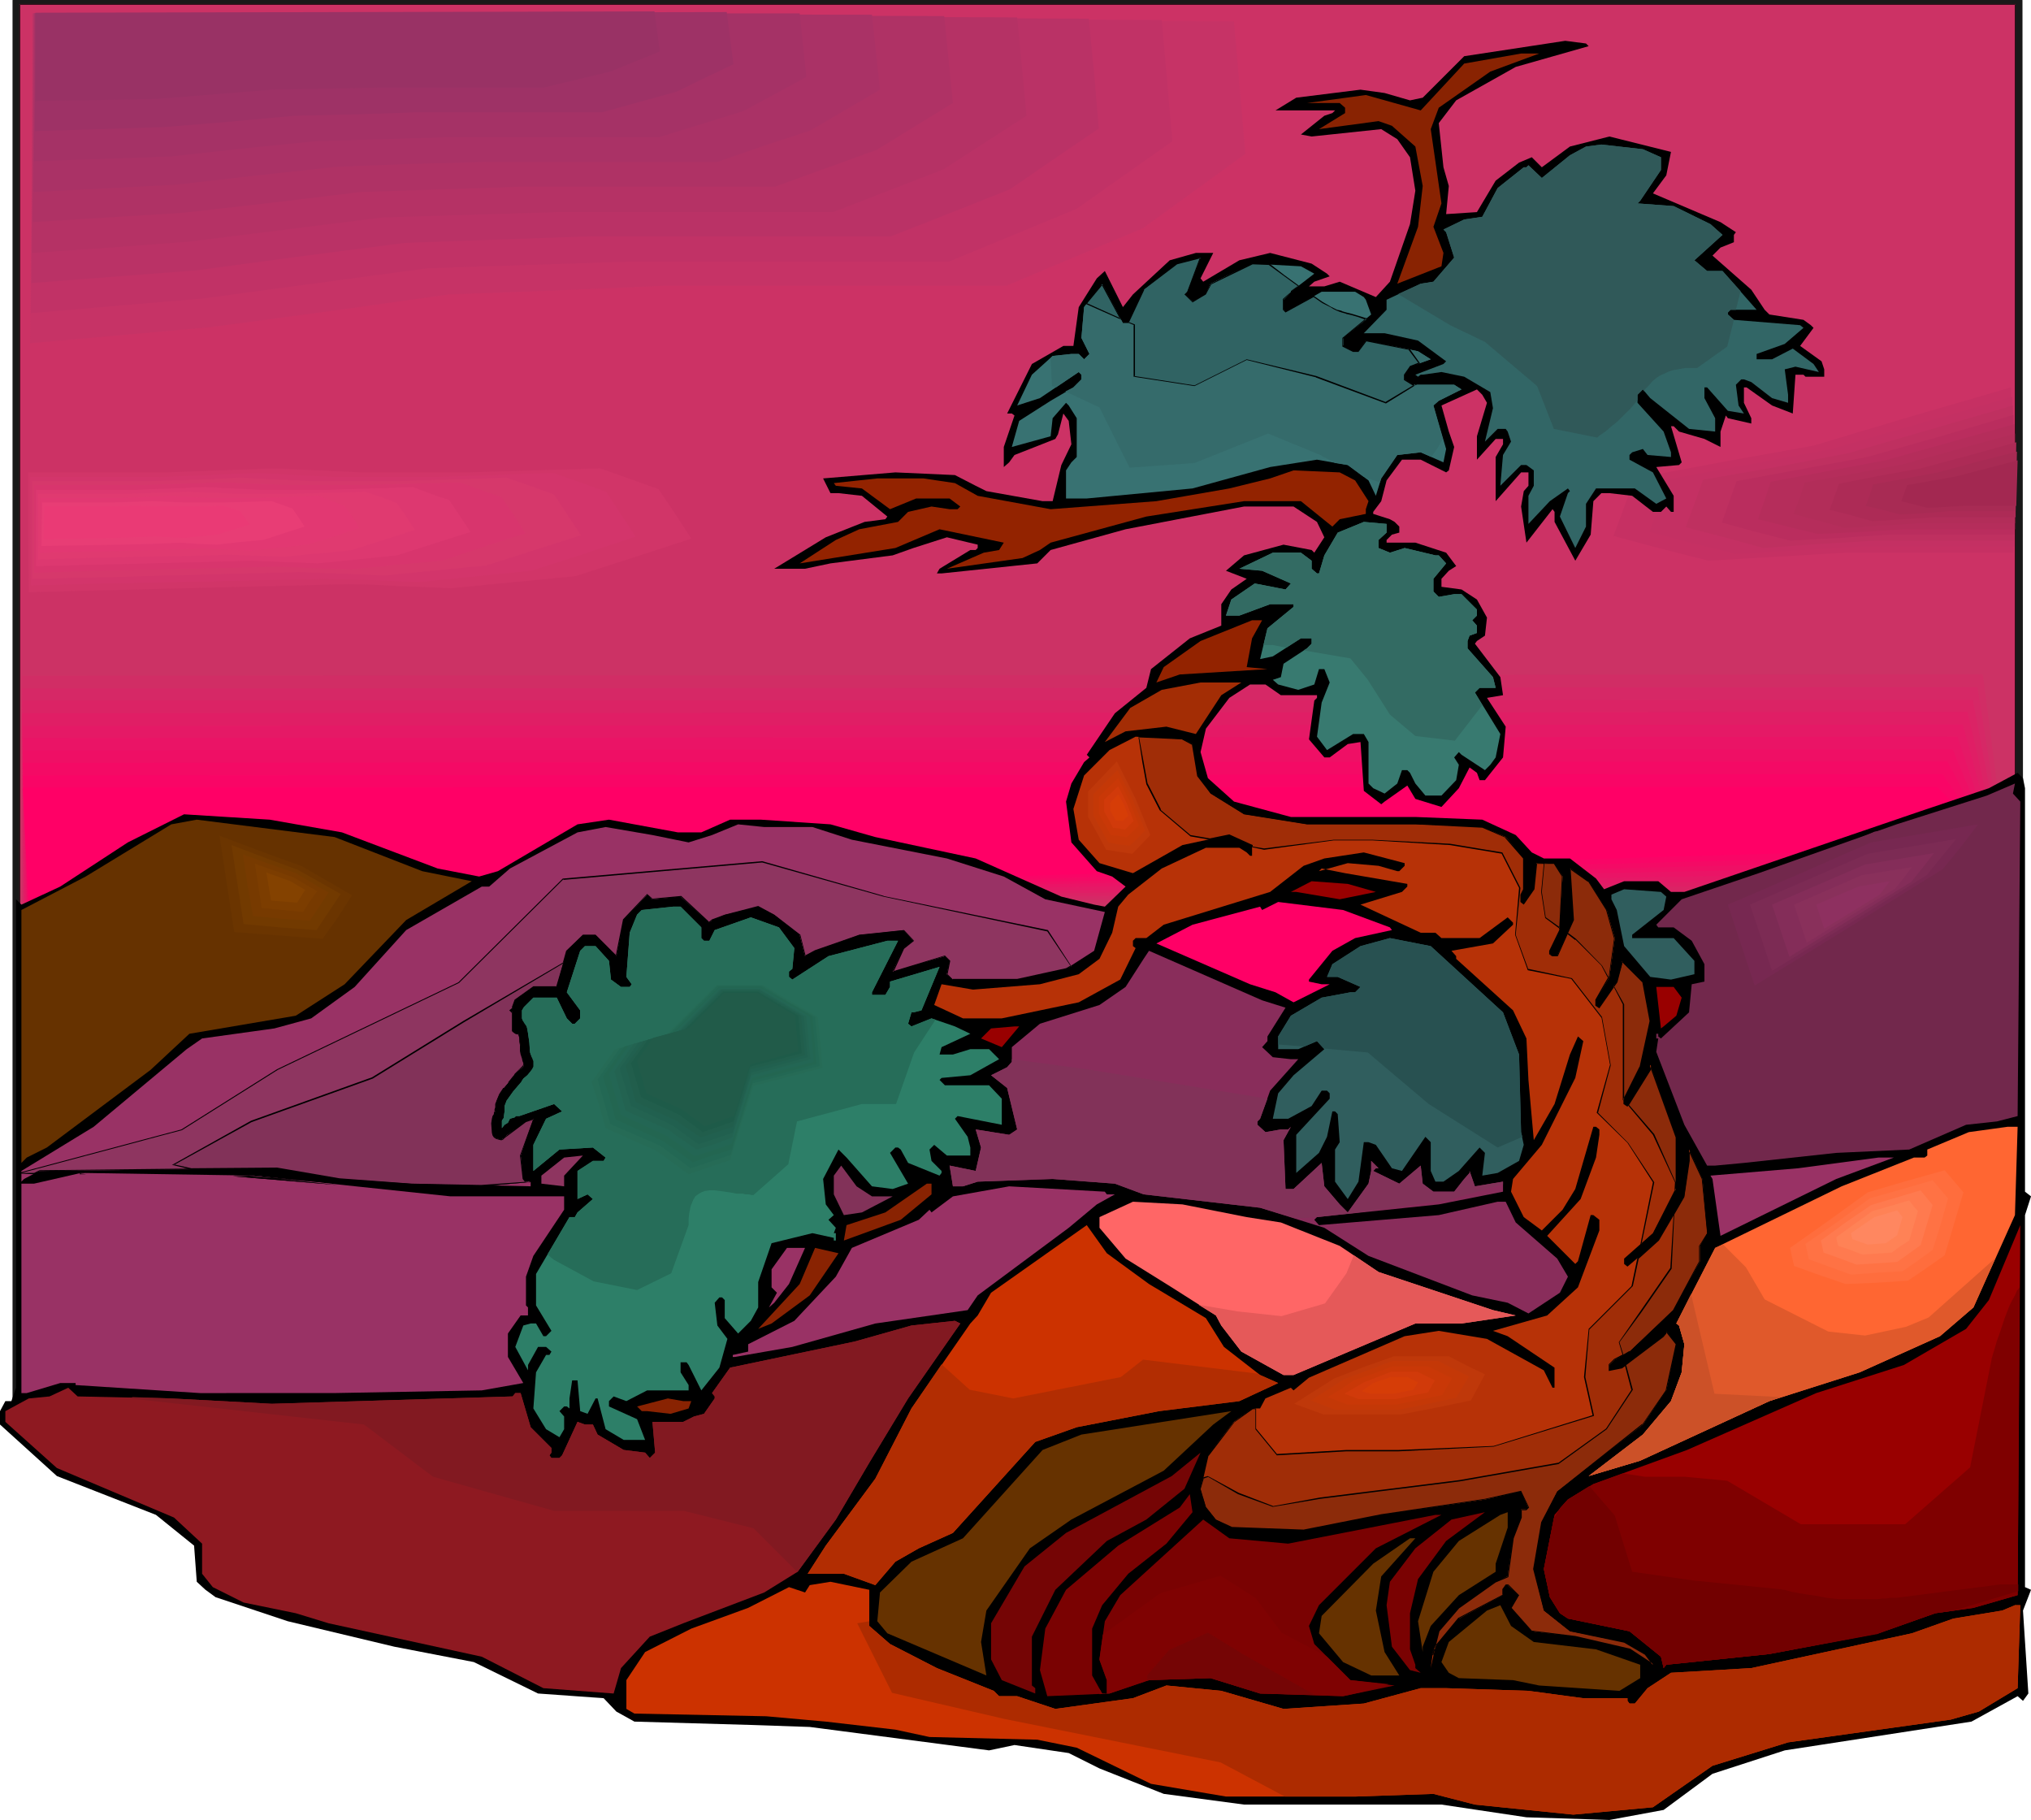 <?xml version="1.0" encoding="UTF-8" standalone="no"?>
<svg
   version="1.0"
   width="129.766mm"
   height="116.269mm"
   id="svg164"
   sodipodi:docname="Tree 170.wmf"
   xmlns:inkscape="http://www.inkscape.org/namespaces/inkscape"
   xmlns:sodipodi="http://sodipodi.sourceforge.net/DTD/sodipodi-0.dtd"
   xmlns="http://www.w3.org/2000/svg"
   xmlns:svg="http://www.w3.org/2000/svg">
  <sodipodi:namedview
     id="namedview164"
     pagecolor="#ffffff"
     bordercolor="#000000"
     borderopacity="0.25"
     inkscape:showpageshadow="2"
     inkscape:pageopacity="0.0"
     inkscape:pagecheckerboard="0"
     inkscape:deskcolor="#d1d1d1"
     inkscape:document-units="mm" />
  <defs
     id="defs1">
    <pattern
       id="WMFhbasepattern"
       patternUnits="userSpaceOnUse"
       width="6"
       height="6"
       x="0"
       y="0" />
  </defs>
  <path
     style="fill:#191919;fill-opacity:1;fill-rule:evenodd;stroke:none"
     d="M 3.07,0 V 338.791 L 488.355,189.348 V 0 Z"
     id="path1" />
  <path
     style="fill:#191919;fill-opacity:1;fill-rule:evenodd;stroke:none"
     d="M 3.07,0 V 338.791 L 488.516,189.348 488.355,0 H 3.07 V 0.162 H 488.355 L 488.193,0 v 189.348 l 0.162,-0.162 L 3.07,338.629 3.232,338.791 V 0 L 3.07,0.162 Z"
     id="path2" />
  <path
     style="fill:#cc3265;fill-opacity:1;fill-rule:evenodd;stroke:none"
     d="M 4.686,0.969 H 486.739 V 251.225 H 4.686 Z"
     id="path3" />
  <path
     style="fill:#000000;fill-opacity:1;fill-rule:evenodd;stroke:none"
     d="M 4.848,0.969 4.686,1.131 H 486.739 l -0.162,-0.162 V 251.225 l 0.162,-0.162 H 4.686 l 0.162,0.162 V 0.969 H 4.686 V 251.225 H 486.739 V 0.969 H 4.686 Z"
     id="path4" />
  <path
     style="fill:#cc3265;fill-opacity:1;fill-rule:evenodd;stroke:none"
     d="M 6.302,113.092 H 42.178 l 28.28,-1.131 22.786,1.131 h 28.28 l 34.744,-1.131 15.352,5.493 8.726,13.086 -30.381,9.694 -32.805,3.231 -27.149,-0.969 -42.339,0.969 -41.208,1.131 z"
     id="path5" />
  <path
     style="fill:#d13568;fill-opacity:1;fill-rule:evenodd;stroke:none"
     d="M 6.787,114.061 H 40.4 l 25.856,-0.969 10.504,0.485 10.342,0.485 h 26.018 l 31.835,-0.969 14.059,5.008 4.04,5.978 3.878,5.978 -13.898,4.524 -14.059,4.524 -14.867,1.454 -15.029,1.454 -12.443,-0.485 -6.141,-0.323 -6.302,-0.162 -19.392,0.485 -19.392,0.485 -38.461,0.969 -0.162,-14.379 z"
     id="path6" />
  <path
     style="fill:#d3356b;fill-opacity:1;fill-rule:evenodd;stroke:none"
     d="M 7.272,115.192 H 38.461 l 11.797,-0.485 11.797,-0.485 19.069,0.969 h 23.432 l 29.088,-0.969 6.464,2.262 6.302,2.262 3.555,5.493 3.555,5.331 -12.605,4.201 -12.605,4.039 -27.31,2.747 -11.312,-0.485 -11.312,-0.323 -35.39,0.808 -17.776,0.323 -17.776,0.485 z"
     id="path7" />
  <path
     style="fill:#d6386b;fill-opacity:1;fill-rule:evenodd;stroke:none"
     d="M 7.757,116.161 H 36.683 l 10.504,-0.323 10.666,-0.485 17.13,0.808 h 21.331 l 26.018,-0.808 5.656,1.939 5.818,2.1 6.464,9.855 -22.786,7.27 -24.563,2.423 -20.362,-0.808 -31.835,0.808 -16.483,0.485 -16.483,0.323 z"
     id="path8" />
  <path
     style="fill:#d8356d;fill-opacity:1;fill-rule:evenodd;stroke:none"
     d="M 8.242,117.131 H 34.744 l 9.534,-0.323 9.373,-0.323 15.352,0.646 h 18.746 l 23.27,-0.646 10.019,3.554 3.07,4.362 2.747,4.362 -10.019,3.231 -10.181,3.393 -10.827,0.969 -10.989,1.131 -9.05,-0.323 -9.05,-0.323 -14.221,0.323 -14.059,0.323 -15.029,0.323 -15.19,0.485 z"
     id="path9" />
  <path
     style="fill:#dd3870;fill-opacity:1;fill-rule:evenodd;stroke:none"
     d="M 8.726,118.262 H 32.966 l 16.483,-0.646 13.413,0.646 H 79.346 l 10.181,-0.323 10.181,-0.323 4.363,1.616 2.262,0.808 2.101,0.646 5.171,7.755 -17.776,5.655 -9.534,0.969 -9.534,0.969 -7.918,-0.323 -7.918,-0.323 -12.443,0.323 -12.282,0.323 -27.472,0.646 z"
     id="path10" />
  <path
     style="fill:#e03a70;fill-opacity:1;fill-rule:evenodd;stroke:none"
     d="M 9.211,119.231 H 31.189 l 14.221,-0.485 11.312,0.485 H 70.781 l 17.453,-0.485 3.878,1.292 3.717,1.454 2.262,3.231 2.101,3.231 -15.19,4.847 -4.04,0.485 -4.04,0.323 -8.242,0.808 -13.574,-0.485 -10.666,0.323 -10.504,0.162 -12.443,0.323 -12.282,0.323 z"
     id="path11" />
  <path
     style="fill:#e23872;fill-opacity:1;fill-rule:evenodd;stroke:none"
     d="m 9.696,120.2 h 19.715 l 5.818,-0.162 5.818,-0.323 4.848,0.323 4.686,0.162 h 11.958 l 7.11,-0.162 7.272,-0.323 3.232,1.292 3.07,1.131 1.939,2.747 1.616,2.585 -6.141,2.1 -6.464,1.939 -13.574,1.454 -11.312,-0.485 -17.776,0.485 -21.978,0.485 0.162,-6.624 z"
     id="path12" />
  <path
     style="fill:#e83d75;fill-opacity:1;fill-rule:evenodd;stroke:none"
     d="m 10.181,121.331 h 17.291 l 4.686,-0.162 4.686,-0.162 3.878,0.162 3.717,0.162 h 9.534 l 5.818,-0.162 5.818,-0.162 5.01,1.777 1.454,2.1 1.454,2.262 -10.019,3.231 -5.494,0.485 -5.494,0.646 -4.525,-0.162 -4.525,-0.323 -7.11,0.323 -6.949,0.162 -9.858,0.162 -9.534,0.162 z"
     id="path13" />
  <path
     style="fill:#ea3a75;fill-opacity:1;fill-rule:evenodd;stroke:none"
     d="m 10.666,122.301 h 15.029 l 7.11,-0.162 5.656,0.162 h 6.949 l 8.726,-0.162 3.878,1.292 2.262,3.231 -7.757,2.423 -8.08,0.808 -6.787,-0.323 -10.666,0.323 -16.483,0.323 z"
     id="path14" />
  <path
     style="fill:#cc3265;fill-opacity:1;fill-rule:evenodd;stroke:none"
     d="m 485.607,91.281 -52.035,15.348 -47.026,8.563 -5.494,15.348 24.886,6.462 36.037,-2.1 h 44.117 z"
     id="path15" />
  <path
     style="fill:#c63063;fill-opacity:1;fill-rule:evenodd;stroke:none"
     d="m 485.607,93.543 -23.917,6.947 -23.755,7.109 -21.654,3.877 -21.493,4.039 -5.171,13.894 11.474,3.07 11.474,2.908 32.966,-1.939 h 40.723 l -0.323,-19.872 z"
     id="path16" />
  <path
     style="fill:#c43063;fill-opacity:1;fill-rule:evenodd;stroke:none"
     d="m 485.931,95.805 -21.816,6.301 -21.816,6.301 -19.715,3.716 -19.554,3.554 -4.686,12.763 10.504,2.747 10.342,2.585 29.896,-1.777 h 37.33 l -0.323,-18.095 z"
     id="path17" />
  <path
     style="fill:#bf3060;fill-opacity:1;fill-rule:evenodd;stroke:none"
     d="m 486.092,97.905 -39.592,11.471 -17.614,3.393 -17.614,3.07 -2.101,5.816 -2.101,5.655 9.373,2.423 9.373,2.585 13.413,-0.969 13.574,-0.808 h 33.613 l -0.162,-16.318 z"
     id="path18" />
  <path
     style="fill:#ba2d5e;fill-opacity:1;fill-rule:evenodd;stroke:none"
     d="m 486.254,100.167 -17.614,5.17 -17.776,5.008 -31.512,5.816 -3.555,10.017 8.242,2.262 8.242,2.1 12.12,-0.646 11.958,-0.808 h 30.058 v -14.379 z"
     id="path19" />
  <path
     style="fill:#b52d5b;fill-opacity:1;fill-rule:evenodd;stroke:none"
     d="m 486.415,102.429 -31.189,8.724 -27.634,5.17 -1.454,4.362 -1.616,4.685 7.11,1.777 7.272,1.777 10.666,-0.485 10.504,-0.646 h 26.502 v -12.763 z"
     id="path20" />
  <path
     style="fill:#b22d59;fill-opacity:1;fill-rule:evenodd;stroke:none"
     d="m 486.577,104.691 -27.149,7.432 -11.797,2.262 -11.797,2.1 -1.293,3.877 -1.454,3.716 12.443,3.393 18.099,-1.131 h 22.947 z"
     id="path21" />
  <path
     style="fill:#ad2b56;fill-opacity:1;fill-rule:evenodd;stroke:none"
     d="m 486.9,106.791 -11.635,3.231 -11.474,3.07 -9.858,1.777 -9.858,1.939 -1.131,3.231 -1.131,3.07 5.171,1.292 5.171,1.454 7.595,-0.485 7.434,-0.485 h 19.554 v -9.047 z"
     id="path22" />
  <path
     style="fill:#a82b54;fill-opacity:1;fill-rule:evenodd;stroke:none"
     d="m 487.062,109.053 -9.534,2.423 -9.534,2.585 -7.757,1.454 -7.918,1.454 -0.808,2.585 -0.97,2.585 4.04,0.969 4.202,1.131 5.979,-0.323 5.979,-0.485 h 15.998 l 0.162,-7.109 z"
     id="path23" />
  <path
     style="fill:#a32851;fill-opacity:1;fill-rule:evenodd;stroke:none"
     d="m 487.223,111.153 -14.867,3.877 -11.797,2.1 -1.454,3.877 6.302,1.616 9.05,-0.485 h 12.443 z"
     id="path24" />
  <path
     style="fill:#cc3265;fill-opacity:1;fill-rule:evenodd;stroke:none"
     d="m 7.11,90.15 45.248,-4.362 61.57,-8.563 55.429,-2.262 h 49.773 37.976 L 292.172,59.777 318.513,40.228 315.604,5.331 7.757,3.231 Z"
     id="path25" />
  <path
     style="fill:#c63366;fill-opacity:1;fill-rule:evenodd;stroke:none"
     d="m 7.272,82.88 43.47,-3.877 28.926,-3.877 28.765,-4.039 26.179,-0.969 26.018,-1.131 h 46.702 35.714 L 259.529,62.039 276.012,55.092 300.737,37.159 297.99,5.17 153.035,4.201 7.757,3.231 7.595,43.136 Z"
     id="path26" />
  <path
     style="fill:#c13266;fill-opacity:1;fill-rule:evenodd;stroke:none"
     d="m 7.434,75.61 20.846,-1.777 20.846,-1.777 53.974,-7.27 24.402,-0.808 24.563,-0.808 h 43.632 33.451 L 260.014,50.407 283.123,34.089 281.83,19.387 280.537,4.847 144.309,4.039 7.918,3.231 7.757,39.421 Z"
     id="path27" />
  <path
     style="fill:#ba3266;fill-opacity:1;fill-rule:evenodd;stroke:none"
     d="M 7.595,68.34 47.51,65.27 72.72,61.877 97.768,58.646 143.339,57.031 h 40.723 31.189 l 14.382,-5.655 14.221,-5.655 L 254.681,38.29 265.347,31.019 264.216,17.772 262.923,4.524 7.918,3.231 7.757,35.705 Z"
     id="path28" />
  <path
     style="fill:#b53265;fill-opacity:1;fill-rule:evenodd;stroke:none"
     d="M 7.757,61.07 26.826,59.777 45.894,58.323 69.165,55.415 92.435,52.507 134.613,51.214 h 37.653 28.926 L 227.856,40.875 247.894,27.95 246.763,15.994 245.632,4.201 8.08,3.231 Z"
     id="path29" />
  <path
     style="fill:#af3265;fill-opacity:1;fill-rule:evenodd;stroke:none"
     d="M 7.918,53.638 44.278,51.376 65.61,48.953 87.102,46.368 126.048,45.075 h 34.582 26.502 l 24.563,-8.886 9.211,-5.655 9.211,-5.655 L 228.017,3.877 8.242,3.231 8.08,28.435 Z"
     id="path30" />
  <path
     style="fill:#aa3266;fill-opacity:1;fill-rule:evenodd;stroke:none"
     d="M 8.08,46.368 42.662,44.59 62.216,42.329 81.77,40.228 99.545,39.582 117.321,39.097 h 31.674 24.24 l 11.15,-3.877 11.312,-3.716 16.806,-9.855 -0.97,-9.047 -0.97,-9.047 L 8.242,3.231 Z"
     id="path31" />
  <path
     style="fill:#a53266;fill-opacity:1;fill-rule:evenodd;stroke:none"
     d="m 8.242,38.936 32.805,-1.131 17.614,-1.939 17.776,-1.777 32.158,-0.969 h 28.765 21.816 l 20.362,-6.301 15.19,-8.24 -1.616,-15.348 H 100.677 8.403 Z"
     id="path32" />
  <path
     style="fill:#9e3266;fill-opacity:1;fill-rule:evenodd;stroke:none"
     d="M 8.403,31.666 39.43,30.696 55.267,29.404 71.104,27.95 85.486,27.627 99.869,27.142 h 25.694 19.715 l 18.099,-5.008 6.949,-3.393 6.787,-3.231 L 175.497,2.908 8.565,3.231 Z"
     id="path33" />
  <path
     style="fill:#993265;fill-opacity:1;fill-rule:evenodd;stroke:none"
     d="M 8.565,24.396 37.653,23.911 65.771,21.649 91.142,21.164 h 22.786 17.291 l 16.16,-3.877 11.958,-4.847 -1.293,-9.694 L 8.565,3.07 Z"
     id="path34" />
  <path
     style="fill:#cc3265;fill-opacity:1;fill-rule:evenodd;stroke:none"
     d="M 5.171,160.106 479.951,159.944 486.415,219.075 5.01,218.106 Z"
     id="path35" />
  <path
     style="fill:#d12d65;fill-opacity:1;fill-rule:evenodd;stroke:none"
     d="m 5.333,163.175 236.744,-0.162 236.744,-0.162 3.555,27.465 3.555,27.304 -240.299,0.323 -240.299,0.162 z"
     id="path36" />
  <path
     style="fill:#d62866;fill-opacity:1;fill-rule:evenodd;stroke:none"
     d="m 5.333,166.245 236.097,-0.162 236.097,-0.162 7.918,50.245 -239.976,0.969 -239.976,0.969 z"
     id="path37" />
  <path
     style="fill:#db2365;fill-opacity:1;fill-rule:evenodd;stroke:none"
     d="M 5.333,169.153 H 240.784 l 235.613,-0.162 4.363,22.941 4.202,22.78 -239.653,1.777 -239.653,1.616 z"
     id="path38" />
  <path
     style="fill:#e01e65;fill-opacity:1;fill-rule:evenodd;stroke:none"
     d="m 5.333,172.223 469.771,-0.323 2.424,10.34 2.262,10.501 4.686,20.518 -478.659,5.008 -0.323,-22.941 z"
     id="path39" />
  <path
     style="fill:#e51966;fill-opacity:1;fill-rule:evenodd;stroke:none"
     d="m 5.494,175.292 234.158,-0.162 234.32,-0.162 5.01,18.418 5.01,18.579 -239.006,3.231 -239.006,3.231 z"
     id="path40" />
  <path
     style="fill:#ea1466;fill-opacity:1;fill-rule:evenodd;stroke:none"
     d="m 5.494,178.2 233.673,-0.162 233.512,-0.162 5.494,16.318 5.494,16.156 -238.683,4.039 -238.683,4.039 -0.485,-20.195 z"
     id="path41" />
  <path
     style="fill:#ef0f65;fill-opacity:1;fill-rule:evenodd;stroke:none"
     d="M 5.494,181.108 471.548,180.947 483.183,208.897 6.464,218.429 5.979,199.849 Z"
     id="path42" />
  <path
     style="fill:#f40a65;fill-opacity:1;fill-rule:evenodd;stroke:none"
     d="m 5.494,184.178 232.381,-0.162 232.381,-0.162 6.302,11.794 6.141,11.794 -238.037,5.655 -238.037,5.331 -0.485,-17.125 z"
     id="path43" />
  <path
     style="fill:#f90566;fill-opacity:1;fill-rule:evenodd;stroke:none"
     d="m 5.494,187.248 231.896,-0.162 231.734,-0.162 13.09,19.226 -237.713,6.139 -237.713,6.139 -0.646,-15.51 z"
     id="path44" />
  <path
     style="fill:#ff0066;fill-opacity:1;fill-rule:evenodd;stroke:none"
     d="M 5.494,190.156 467.831,189.994 481.729,204.535 6.949,218.59 Z"
     id="path45" />
  <path
     style="fill:#000000;fill-opacity:1;fill-rule:evenodd;stroke:none"
     d="m 383.638,11.148 -17.614,5.008 -14.382,8.078 -4.202,5.493 1.131,10.663 1.293,4.524 -0.646,6.786 7.434,-0.485 4.525,-7.593 5.656,-4.362 3.07,-1.292 2.424,2.423 6.787,-5.008 9.534,-2.423 14.867,3.716 -1.131,5.655 -3.232,4.362 16.322,6.947 3.717,2.423 -0.485,0.646 v 1.777 l -3.232,1.292 -1.939,1.939 9.373,8.24 3.232,4.847 1.131,1.131 8.242,1.292 1.778,1.292 0.646,0.646 -3.232,4.362 5.171,3.716 0.646,1.939 v 1.777 h -4.525 l -0.485,-0.485 h -1.939 l -0.646,9.37 -5.01,-1.939 -6.141,-4.362 h -0.646 v 3.716 l 1.778,3.716 v 1.292 l -5.656,-1.292 -0.485,-0.646 -1.293,3.877 v 3.716 l -3.878,-1.939 -6.141,-1.777 -1.293,-1.292 h -0.646 l 2.586,8.724 -0.646,0.646 -5.494,0.485 4.202,6.947 v 3.877 h -0.646 l -1.131,-1.292 -1.293,1.292 h -1.939 l -5.01,-3.877 -5.494,-0.646 h -1.939 l -1.939,1.939 -0.646,8.078 -3.717,6.301 -5.01,-9.37 v -2.423 l -0.485,-0.646 -6.302,8.078 -1.293,-8.724 0.646,-3.716 1.131,-1.292 v -3.231 h -1.778 l -6.141,6.947 v -10.663 l 1.778,-3.07 v -1.292 h -1.778 l -4.525,5.008 v -5.655 l 2.424,-8.078 -1.131,-1.939 -1.293,-1.292 -8.565,3.877 1.778,6.301 1.293,3.716 -1.293,5.655 -0.646,0.485 -6.141,-3.07 h -4.525 l -3.717,5.008 -1.293,5.008 -1.939,2.585 v 0.485 l 4.04,1.292 1.131,0.646 1.131,1.131 v 1.454 l -1.778,0.485 -1.293,1.292 v 0.646 h 6.949 l 7.434,2.423 2.424,3.231 -1.778,1.131 -1.778,1.939 v 1.939 l 4.848,0.646 3.717,2.423 2.424,4.362 -0.485,4.362 -1.939,1.292 -0.485,0.646 6.141,8.078 0.646,4.362 -3.878,0.646 4.525,6.947 -0.646,7.432 -4.363,5.493 h -1.293 l -0.646,-1.777 -1.778,-1.292 -2.586,5.008 -4.202,4.524 -6.302,-1.939 -1.939,-3.231 -5.494,3.877 -0.808,0.646 -4.202,-3.231 -0.808,-11.794 -3.07,0.485 -4.363,3.231 h -1.293 l -3.717,-4.362 1.293,-9.37 0.646,-0.646 v -0.646 h -8.726 l -3.717,-2.585 h -3.717 l -5.01,3.231 -5.656,7.432 -1.293,5.655 1.778,6.301 6.302,5.655 13.736,3.716 h 30.058 l 16.16,0.646 8.08,3.716 3.878,4.201 2.909,1.454 h 6.302 l 6.302,4.847 1.939,2.585 4.848,-1.939 h 8.242 l 3.07,2.585 h 3.232 l 31.189,-10.663 25.533,-8.724 16.806,-5.655 6.949,-3.716 1.293,1.292 0.485,2.423 v 97.421 l 1.454,1.131 -1.454,4.524 v 89.827 l 1.454,0.646 -1.939,5.008 1.293,20.033 -1.293,1.777 -1.293,-1.131 -11.15,6.139 -45.086,6.947 -17.453,5.655 -11.797,8.724 -13.09,2.423 -20.038,-0.646 -20.523,-3.07 h -47.672 l -19.392,-2.585 -15.514,-6.139 -7.434,-3.716 -13.09,-1.939 -6.141,1.292 -43.309,-5.655 -14.221,-0.485 -28.118,-0.808 -4.363,-2.423 -3.07,-3.231 -15.837,-1.131 -15.514,-7.593 -19.23,-3.716 -25.694,-6.139 -17.453,-5.816 -2.424,-1.777 -2.101,-1.939 -0.646,-8.724 -9.211,-7.432 L 13.736,356.401 0,343.961 v -3.231 l 1.293,-2.423 h 1.454 l 1.131,-3.231 V 217.136 l 1.293,1.292 9.373,-4.362 16.322,-10.663 13.574,-6.786 20.685,1.292 17.453,3.07 23.109,8.724 10.019,1.939 4.525,-1.292 19.23,-11.309 7.595,-1.131 16.645,3.07 h 5.656 l 6.949,-3.07 h 7.434 l 16.806,1.131 10.827,3.07 24.24,5.17 20.685,9.209 7.918,1.939 2.586,0.485 5.01,-4.847 -3.232,-2.423 -3.717,-1.292 -6.141,-6.947 -1.293,-9.855 1.293,-4.362 3.07,-5.17 1.293,-1.131 -0.646,-0.646 6.787,-10.017 7.595,-6.139 1.131,-4.524 9.373,-7.432 7.595,-3.07 v -5.17 l 2.424,-3.554 3.717,-2.585 -5.01,-1.939 4.363,-3.716 9.534,-2.585 6.787,1.292 0.646,0.646 2.424,-3.716 -1.778,-3.716 -5.656,-3.716 h -11.958 l -28.603,5.493 -18.099,5.008 -3.232,3.231 -23.109,2.423 h -1.131 l 0.646,-1.131 7.434,-4.524 h 1.293 l 0.485,-0.485 v -0.808 l -7.434,-1.777 -8.08,2.585 -5.01,1.777 -15.029,1.939 -6.141,1.292 h -7.434 l 12.443,-7.593 9.373,-3.716 5.01,-0.646 0.485,-0.646 -6.141,-5.008 -5.656,-0.646 h -1.939 l -1.778,-3.554 17.453,-1.454 14.382,0.646 5.01,2.585 2.586,1.292 13.574,2.423 h 2.424 l 2.101,-8.724 2.424,-5.008 -0.646,-5.655 -1.293,-1.777 -1.293,5.008 -0.646,1.131 -6.141,2.423 -3.717,1.454 -1.293,1.777 -1.293,1.131 v -4.847 l 2.586,-7.593 -0.646,-0.485 h -1.131 l 5.979,-11.955 7.595,-4.362 h 2.424 l 1.293,-9.37 4.363,-6.947 1.939,-1.777 4.363,8.724 2.424,-3.07 8.888,-8.24 6.302,-1.777 h 4.202 l -3.07,6.139 0.646,0.808 8.726,-5.17 7.434,-1.777 10.019,2.585 3.717,2.423 0.646,0.646 -3.717,1.292 -1.293,1.131 h 3.717 l 3.717,-1.131 8.726,3.716 3.394,-3.716 4.848,-13.894 1.293,-8.078 -1.293,-8.078 -3.07,-4.362 -3.878,-2.423 -16.806,1.777 -2.586,-0.485 5.656,-4.524 1.939,-0.646 0.646,-0.646 h -14.382 l 5.01,-3.07 15.514,-1.939 5.818,0.808 6.141,1.777 3.07,-0.646 10.019,-10.017 24.402,-3.716 5.01,0.646 z"
     id="path46" />
  <path
     style="fill:#892302;fill-opacity:1;fill-rule:evenodd;stroke:none"
     d="m 359.883,17.287 -12.443,8.724 -1.939,5.17 2.586,17.933 -1.939,5.655 2.424,6.301 -0.485,3.231 -10.666,4.201 5.01,-13.733 1.131,-9.855 -1.778,-9.532 -5.656,-5.008 -3.232,-1.131 -14.382,1.939 6.302,-3.877 v -1.292 l -1.293,-1.131 h -7.918 l 14.221,-1.939 13.251,3.716 10.504,-11.309 13.736,-2.423 h 4.363 z"
     id="path47" />
  <path
     style="fill:#326666;fill-opacity:1;fill-rule:evenodd;stroke:none"
     d="m 401.091,37.967 v 3.07 l -5.01,7.432 -0.646,0.646 8.726,0.646 8.888,4.362 2.909,2.585 -6.787,6.139 3.07,2.585 h 3.717 l 8.242,9.37 h -6.302 l -0.646,0.646 v 0.485 l 1.454,1.292 15.998,1.292 0.808,0.646 -4.525,3.877 -6.787,2.423 v 1.292 h 3.717 l 5.01,-2.585 5.01,3.716 1.293,1.939 -5.656,-1.292 -2.586,0.646 0.808,6.139 v 1.939 l -3.878,-1.131 -5.01,-3.877 -1.778,-0.646 h -0.646 l -1.293,1.292 0.646,5.008 1.293,1.939 -3.878,-0.646 -5.01,-5.655 h -0.646 v 2.585 l 2.586,4.847 v 3.231 l -6.302,-0.646 -9.373,-7.432 -1.778,-2.1 -1.293,1.292 v 1.939 l 6.302,6.947 1.778,5.008 v 1.131 l -5.656,-0.485 -1.131,-1.454 -2.586,0.808 -0.646,0.646 v 1.131 l 5.656,3.07 3.232,6.301 -2.424,1.292 -5.171,-3.716 h -9.373 l -2.424,3.716 v 5.493 l -2.586,5.17 -3.717,-7.593 1.939,-5.655 0.485,-0.485 -0.485,-0.646 -4.363,3.07 -5.171,5.493 v -6.786 l 1.293,-2.423 v -3.716 l -1.778,-1.292 h -1.293 l -5.01,5.008 0.646,-7.432 1.939,-3.231 -0.808,-2.423 -0.485,-0.646 h -1.939 l -3.07,3.07 1.939,-8.078 -0.646,-3.877 -6.302,-3.716 -5.494,-1.131 -4.525,0.646 h -0.485 l -0.646,0.485 -0.646,-0.485 6.787,-2.585 0.646,-0.646 -6.787,-5.008 -8.08,-1.777 h -5.01 l 5.494,-5.655 v -2.423 l 8.242,-3.877 3.07,-0.485 5.01,-5.816 -1.939,-6.139 -0.646,-0.646 5.01,-2.423 4.363,-0.646 3.717,-6.947 6.302,-5.008 h 0.646 l 0.485,-0.485 3.232,3.07 6.787,-5.493 3.878,-2.1 3.717,-0.485 10.019,1.131 z"
     id="path48" />
  <path
     style="fill:#387272;fill-opacity:1;fill-rule:evenodd;stroke:none"
     d="m 286.032,71.086 1.939,1.777 3.232,-1.777 1.131,-2.585 10.019,-4.847 11.797,0.646 3.232,1.777 -5.656,4.362 -1.778,1.939 v 2.423 l 0.485,0.646 8.726,-5.008 h 8.08 l 2.101,1.292 0.485,0.646 1.293,3.554 -6.787,5.655 v 1.939 l 2.424,1.292 h 1.293 l 1.778,-2.585 12.605,2.585 3.07,1.939 -5.01,1.777 -1.293,1.939 v 1.131 l 1.939,1.292 h 10.019 l 1.778,1.131 -5.494,2.747 -1.293,1.131 3.07,10.501 -0.646,3.231 -5.494,-2.423 -5.656,0.646 -3.878,5.655 -1.293,4.201 -1.778,-3.716 -5.01,-3.716 -7.434,-1.292 -11.312,1.777 -18.746,5.17 -25.533,2.423 h -5.01 v -6.786 l 1.293,-1.939 1.293,-1.292 v -9.37 l -1.939,-3.07 -0.646,-0.646 -3.232,3.716 -0.485,4.362 -9.373,2.585 1.778,-6.301 7.595,-4.847 5.494,-3.231 1.939,-1.939 v -1.131 l -0.646,-0.646 -9.373,6.301 -5.494,1.777 3.555,-7.432 5.01,-4.524 4.525,-0.485 h 1.778 l 1.293,1.292 1.293,-1.292 -1.939,-3.877 0.646,-7.432 4.363,-5.655 5.01,9.532 h 1.293 l 3.717,-8.078 8.08,-6.301 5.656,-1.454 -3.232,8.24 z"
     id="path49" />
  <path
     style="fill:#932300;fill-opacity:1;fill-rule:evenodd;stroke:none"
     d="m 327.24,116 3.232,5.008 -0.646,1.939 v 1.131 l -6.302,1.292 -1.778,1.777 -7.595,-6.139 h -13.736 l -23.594,3.716 -23.109,6.301 -2.586,1.777 -4.202,1.939 -18.261,2.585 8.888,-3.877 3.717,-0.646 1.131,-1.777 -15.514,-3.231 -10.666,4.524 -23.109,3.716 8.726,-5.655 5.656,-2.585 9.373,-1.777 2.424,-2.423 5.656,-1.292 4.363,0.646 h 1.939 l 0.646,-0.646 -2.586,-1.939 h -8.08 l -6.302,2.585 -6.787,-5.008 -6.302,-0.646 -0.485,-0.646 10.504,-1.131 h 11.15 l 7.595,1.131 5.494,3.07 17.614,3.231 25.533,-1.939 17.614,-3.07 9.858,-2.423 5.656,-1.939 11.15,0.485 z"
     id="path50" />
  <path
     style="fill:#387a70;fill-opacity:1;fill-rule:evenodd;stroke:none"
     d="m 334.835,128.602 -1.939,1.777 v 1.939 l 2.747,1.131 3.555,-1.131 7.434,1.777 h 0.808 l 1.778,1.939 -3.07,3.716 v 3.07 l 1.293,1.292 3.717,-0.646 h 1.778 l 3.717,3.716 v 1.454 l -1.131,1.131 1.131,1.292 v 1.777 l -1.778,0.646 -0.485,1.292 v 1.777 l 6.141,6.947 0.646,2.585 h -3.878 l -1.131,1.131 6.141,10.017 -1.131,5.655 -1.293,1.777 -1.293,1.292 -5.656,-3.716 -0.646,-0.646 -1.131,1.292 1.131,1.777 -0.646,3.716 -3.555,3.716 h -3.878 l -2.424,-2.908 -1.293,-2.585 -0.646,-0.646 h -1.293 l -1.131,3.231 -3.07,2.423 -2.747,-1.292 -1.131,-1.131 v -10.017 l -1.131,-1.939 h -2.586 l -6.302,3.877 -2.424,-3.231 1.131,-8.24 1.939,-4.847 -1.293,-3.231 h -1.293 l -1.131,3.716 -3.878,1.292 -4.848,-1.292 -1.293,-1.131 1.939,-0.646 0.646,-3.231 5.656,-3.716 1.131,-1.131 v -1.292 h -2.586 l -6.787,4.362 -3.07,0.646 1.778,-7.432 6.302,-5.17 v -0.646 h -5.656 l -7.434,2.747 h -3.232 l 1.293,-3.877 5.656,-3.877 7.434,1.454 1.293,-1.454 -6.949,-3.07 -5.494,-0.485 8.08,-3.877 h 6.787 l 2.586,1.939 v 1.939 l 1.293,1.131 h 0.485 l 1.293,-4.362 3.232,-5.493 6.302,-2.585 5.494,0.485 z"
     id="path51" />
  <path
     style="fill:#932300;fill-opacity:1;fill-rule:evenodd;stroke:none"
     d="m 302.353,154.128 -1.293,6.947 5.01,0.485 -21.17,1.292 -5.656,1.939 1.778,-3.716 8.888,-6.301 12.443,-5.008 h 2.424 z"
     id="path52" />
  <path
     style="fill:#a32d05;fill-opacity:1;fill-rule:evenodd;stroke:none"
     d="m 294.92,167.861 -6.141,9.37 -7.11,-1.777 -9.858,1.131 -5.01,2.585 6.141,-8.24 7.595,-4.362 9.373,-1.777 h 9.858 z"
     id="path53" />
  <path
     style="fill:#b73207;fill-opacity:1;fill-rule:evenodd;stroke:none"
     d="m 287.971,179.654 1.293,7.593 3.07,4.362 8.08,5.008 15.19,2.423 h 26.179 l 16.16,0.646 5.656,2.423 4.363,5.17 v 7.432 l -0.646,1.292 v 1.777 l 0.646,0.646 2.424,-3.716 0.646,-6.301 h 4.363 l 1.939,3.231 -0.646,12.925 -2.424,5.008 v 0.646 l 0.646,0.646 h 1.131 l 3.878,-8.724 -0.808,-12.44 4.525,3.07 4.363,6.947 1.939,6.786 -1.293,9.37 -3.232,5.655 v 1.131 l 0.808,0.646 4.202,-6.301 1.293,-4.201 v -0.808 l 5.01,5.008 1.778,9.532 -2.424,11.148 -3.878,7.593 v 1.292 l 0.808,0.485 5.494,-8.724 v -1.292 l 6.302,17.448 v 12.602 l -5.656,10.663 -6.949,6.139 v 1.292 l 0.808,0.646 7.434,-6.301 6.302,-10.663 1.131,-8.563 v -2.747 l 3.232,7.109 1.131,13.086 -1.778,3.07 v 3.716 l -6.302,11.794 -10.666,10.017 -3.555,1.939 -1.293,1.292 v 1.292 l 3.07,-0.646 10.019,-7.593 0.646,-0.646 v -0.646 l 2.424,3.231 -2.424,11.148 -5.656,8.24 -20.685,16.156 -3.717,7.432 -1.939,11.309 2.424,10.017 6.302,5.008 13.09,2.585 5.01,2.908 1.939,2.585 -5.656,-3.716 -13.09,-3.07 -10.504,-1.292 -5.01,-5.655 1.939,-3.07 -2.747,-2.423 h -0.485 l -0.646,1.131 v 1.292 l -10.666,5.655 -6.141,7.432 -0.646,4.524 1.939,-8.886 4.848,-5.655 8.888,-6.301 2.909,-1.292 1.293,-9.209 1.939,-5.008 v -1.939 h 1.293 l 0.485,-0.485 -1.778,-3.877 -8.726,1.939 -25.048,3.716 -18.746,3.716 -17.453,-0.646 -3.717,-1.939 -2.424,-2.908 -1.293,-4.524 1.778,-8.078 6.302,-8.078 4.363,-3.231 h 1.939 l 1.293,-2.423 6.141,-2.585 0.646,0.646 3.717,-3.07 23.109,-10.017 8.242,-1.292 11.635,1.939 13.736,7.593 2.101,4.201 h 0.485 v -4.847 l -11.312,-7.593 -3.555,-1.292 13.09,-3.716 7.434,-6.786 5.171,-13.733 v -2.585 l -1.454,-1.131 h -0.646 l -3.07,11.148 -0.646,0.646 -6.787,-6.785 8.08,-8.886 3.717,-10.017 0.808,-5.493 v -1.292 l -0.808,-0.646 h -0.646 l -4.363,15.025 -3.07,5.008 -5.01,5.008 -4.363,-3.231 -3.07,-6.139 0.485,-3.07 6.949,-8.24 8.08,-16.156 1.939,-8.886 -1.293,-1.131 -1.939,4.362 -3.717,11.955 -5.01,8.724 -1.293,-14.54 -0.485,-10.017 -3.232,-6.785 -13.736,-12.44 v -0.646 l -1.131,-1.292 10.019,-1.777 4.848,-4.524 v -0.485 l -1.293,-1.292 -6.787,5.008 h -9.211 l -1.454,-1.292 h -3.555 l -14.544,-6.786 10.019,-3.07 1.293,-1.292 v -0.646 l -15.029,-2.585 -5.656,-1.131 -0.646,0.646 6.949,-1.939 7.434,0.646 4.525,1.292 h 0.485 l 1.293,-1.292 v -0.646 l -9.858,-2.585 -9.534,1.454 -5.01,1.777 -8.08,6.301 -25.694,7.916 -4.202,3.231 h -2.586 l -0.646,0.646 v 1.292 l 0.646,0.485 -3.717,7.593 -10.019,5.493 -18.584,3.877 h -9.373 l -6.949,-3.231 1.778,-5.008 7.595,1.292 16.16,-1.292 9.373,-2.423 5.01,-3.716 3.07,-6.301 1.454,-6.301 2.424,-2.908 8.08,-6.301 10.666,-5.008 h 8.08 l 1.778,1.131 0.808,0.808 h 0.485 v -2.585 l -5.494,-2.423 -11.312,2.423 -11.958,6.786 -8.08,-2.423 -5.01,-5.655 -1.293,-7.432 2.586,-8.078 6.141,-6.139 6.302,-3.231 11.312,0.646 z"
     id="path54" />
  <path
     style="fill:#72284c;fill-opacity:1;fill-rule:evenodd;stroke:none"
     d="m 487.87,193.549 -0.646,75.933 -5.01,1.292 -7.434,0.808 -13.736,5.978 -17.614,0.808 -22.301,2.423 -6.949,0.646 h -1.939 l -5.494,-9.855 -6.787,-17.61 0.485,-3.231 h -0.485 v -1.131 h 0.485 v 0.646 l 0.646,0.485 6.787,-6.301 0.646,-6.786 3.07,-0.646 v -4.201 l -3.07,-5.655 -4.363,-3.231 h -3.717 l -0.485,-0.646 6.141,-6.139 18.584,-6.301 33.29,-11.794 21.816,-6.947 6.787,-2.908 -0.485,2.423 z"
     id="path55" />
  <path
     style="fill:#663200;fill-opacity:1;fill-rule:evenodd;stroke:none"
     d="m 101.969,210.351 11.958,2.423 -15.837,9.37 -14.867,15.51 -11.797,7.593 -25.694,4.362 -9.373,8.724 -25.048,18.741 -4.848,2.423 -1.293,1.292 V 219.721 l 15.514,-8.078 20.685,-12.602 6.141,-1.131 33.29,4.201 z"
     id="path56" />
  <path
     style="fill:#2d7f68;fill-opacity:1;fill-rule:evenodd;stroke:none"
     d="m 126.048,244.925 v -0.969 l 0.485,-0.808 2.262,-2.262 h 5.656 l 2.424,5.008 1.293,1.292 h 0.646 l 1.293,-1.292 v -1.939 l -3.232,-4.362 3.232,-10.017 1.131,-1.131 h 2.586 l 3.232,3.554 0.485,4.524 2.424,1.777 h 2.101 l 0.485,-0.646 -1.293,-1.777 0.808,-10.663 1.778,-4.362 1.131,-1.131 7.595,-0.808 h 1.778 l 5.01,5.008 v 2.585 l 0.646,0.646 h 1.293 l 1.293,-2.585 8.726,-3.07 6.787,2.423 3.717,5.008 -0.485,5.008 -0.808,0.646 v 1.292 l 0.808,0.646 8.726,-5.655 14.221,-3.716 h 2.586 l -6.302,12.44 v 0.646 h 3.232 l 1.131,-1.939 v -1.292 l 11.958,-3.554 -4.363,10.501 -1.939,0.485 h -0.485 l -0.808,2.747 0.808,0.646 4.848,-1.939 5.656,1.939 3.717,1.777 -6.949,3.231 -0.485,1.777 h 3.232 l 4.202,-1.292 h 4.525 l 2.424,2.423 -6.949,3.877 -6.949,0.646 -0.485,0.485 1.293,1.292 h 10.666 l 3.07,3.231 v 6.301 l -10.666,-2.1 -0.646,0.646 3.07,4.362 0.646,2.585 v 1.939 h -5.656 l -3.07,-2.585 -1.131,1.131 0.485,2.747 2.424,2.423 v 0.485 l -0.485,0.646 -7.595,-3.07 -1.778,-3.231 -0.646,-0.485 h -0.646 l -1.293,1.292 4.363,7.432 -3.717,1.292 -5.01,-0.646 -6.141,-6.947 -1.939,-1.939 -3.717,7.109 0.646,6.139 1.939,2.585 -1.293,1.131 1.778,1.939 -0.485,1.292 h 0.485 v 1.777 h -0.485 v -0.646 l -5.171,-1.131 -9.858,2.423 -3.232,9.37 v 6.139 l -1.778,3.231 -3.07,3.07 -3.232,-3.716 v -4.362 l -0.646,-0.646 h -0.646 l -1.131,1.292 0.646,5.493 2.424,3.231 -1.939,6.947 -4.363,5.493 -3.07,-6.139 -0.485,-0.646 h -1.454 v 2.423 l 1.939,3.07 v 1.292 h -10.019 l -5.01,2.585 -3.07,-1.131 -1.131,1.131 v 1.292 l 6.787,3.07 1.939,5.008 h -5.171 l -4.363,-2.585 -1.939,-7.432 h -0.485 l -1.939,3.716 -1.778,-0.646 -0.646,-7.432 h -1.293 l -0.646,4.362 v 2.423 l -0.646,-0.485 h -0.646 l -1.131,1.131 1.131,1.292 v 3.07 l -1.131,1.939 -3.232,-1.939 -3.07,-5.008 0.646,-8.724 2.424,-4.201 h 0.808 l 0.485,-0.808 -1.293,-1.131 h -1.939 l -2.424,4.362 v 1.292 l -3.07,-5.655 1.939,-5.17 1.778,-0.485 h 1.293 l 1.778,3.07 h 0.646 l 1.293,-1.292 -3.717,-6.139 v -7.593 l 8.08,-13.733 h 1.293 l 0.646,-1.131 3.717,-3.231 -1.293,-1.131 -2.424,1.131 v -6.785 l 3.717,-2.423 h 2.586 l 0.485,-0.808 -3.07,-2.423 -8.08,0.485 -6.302,5.17 v -6.301 l 3.07,-6.301 3.878,-1.777 -1.939,-1.777 -8.403,2.908 h -0.323 -0.485 l -0.323,0.323 -1.131,0.323 -0.485,0.969 -0.808,0.485 -0.646,0.808 v -0.162 -1.616 l 0.162,-0.323 0.162,-0.162 0.162,-0.323 v -0.323 l 0.162,-1.131 v -1.292 l 0.485,-1.292 0.808,-1.131 0.808,-1.131 0.97,-1.131 0.97,-1.131 0.162,-0.323 0.323,-0.485 0.97,-0.808 0.808,-0.969 0.323,-0.485 0.323,-0.646 v -0.646 -0.646 l -0.808,-2.1 -0.162,-2.423 -0.162,-1.131 -0.162,-1.131 -0.162,-0.969 -0.162,-0.646 -0.485,-0.646 -0.485,-0.808 -0.162,-0.485 v -0.485 z"
     id="path57" />
  <path
     style="fill:#993265;fill-opacity:1;fill-rule:evenodd;stroke:none"
     d="m 190.041,199.688 h 6.141 l 9.534,3.07 22.947,4.524 13.736,4.362 10.019,5.493 14.382,3.07 -2.586,9.37 -6.787,4.362 -11.797,2.585 h -15.514 l -1.454,-1.292 0.646,-3.231 -1.131,-1.131 -12.605,3.716 2.586,-5.655 2.424,-1.777 -2.424,-2.585 -10.666,1.131 -10.666,3.877 -2.424,1.292 -1.293,-5.17 -6.141,-4.847 -3.878,-1.939 -8.08,1.939 -3.07,1.292 -0.646,0.646 -6.949,-6.301 -6.787,0.646 -1.293,-1.131 -5.656,6.139 -1.778,8.724 -5.01,-5.17 h -3.07 l -3.878,3.877 -2.424,8.724 h -5.656 l -4.363,3.231 -0.646,1.616 v 0.162 0 l -0.646,0.646 0.646,0.485 v 4.039 0.485 l 0.323,0.323 0.323,0.323 h 0.485 0.162 0.162 l 0.162,0.969 0.162,0.969 0.162,0.808 v 0.646 0.808 l 0.162,0.808 0.323,0.969 0.162,0.646 0.162,0.485 v 0.323 l -0.162,0.485 -0.323,0.323 -0.646,0.485 -0.646,0.646 -0.323,0.485 -0.162,0.162 -0.162,0.162 -0.646,0.808 -0.646,0.808 -1.131,1.292 -0.97,1.454 -0.485,0.808 -0.323,0.808 -0.162,0.808 v 0.969 l -0.162,0.323 v 0.485 l -0.162,0.323 v 0.485 l -0.323,0.485 -0.162,0.485 -0.162,1.131 0.162,2.262 0.162,0.646 0.323,0.323 0.485,0.323 0.323,0.162 0.646,0.323 h 0.162 l 0.323,-0.323 0.646,-0.323 0.323,-0.485 4.686,-3.393 1.778,-0.646 -3.07,8.886 0.646,5.655 0.646,0.646 h 1.131 v 1.131 l -28.765,-0.646 -17.453,-1.131 -15.029,-2.585 -57.368,0.646 -3.717,1.939 -0.646,0.646 v 0.485 h 3.07 l 11.312,-2.585 41.854,0.646 47.349,5.008 h 27.472 v 3.231 l -7.434,11.148 -1.778,5.008 v 6.947 l 0.485,0.485 v 1.939 h -1.778 l -3.07,4.362 v 5.655 l 3.717,6.301 -10.019,1.777 -35.552,0.646 H 48.318 l -30.058,-1.939 v -0.485 h -3.717 l -8.08,2.423 H 5.171 v -53.638 l 17.453,-10.663 22.462,-18.741 3.717,-2.585 17.453,-2.423 8.888,-2.423 10.504,-7.593 12.443,-13.733 18.261,-10.501 h 1.778 l 5.01,-4.362 16.322,-8.724 6.787,-1.292 11.312,1.939 8.726,1.777 5.656,-1.777 6.302,-2.585 6.302,0.646 z"
     id="path58" />
  <path
     style="fill:#990000;fill-opacity:1;fill-rule:evenodd;stroke:none"
     d="m 332.249,215.359 -8.726,1.777 -10.504,-1.777 h -1.293 l 5.01,-2.585 8.726,0.646 z"
     id="path59" />
  <path
     style="fill:#305e5e;fill-opacity:1;fill-rule:evenodd;stroke:none"
     d="m 402.384,216.49 -0.646,3.231 -7.595,5.978 v 0.808 h 10.019 l 5.01,5.493 v 3.231 l -5.656,1.292 -5.01,-0.646 -6.302,-7.432 -1.778,-8.724 -1.293,-2.585 v -1.131 l 3.07,-1.292 8.888,0.646 z"
     id="path60" />
  <path
     style="fill:#ff0066;fill-opacity:1;fill-rule:evenodd;stroke:none"
     d="m 335.643,223.922 0.485,0.646 -8.888,1.939 -5.494,3.07 -5.656,6.947 v 0.485 l 3.07,0.646 h 1.939 l -8.726,4.362 -4.363,-2.423 -6.141,-1.939 -22.624,-9.855 8.726,-4.524 16.322,-4.362 0.485,0.808 3.878,-1.939 15.675,1.939 z"
     id="path61" />
  <path
     style="fill:#305e5e;fill-opacity:1;fill-rule:evenodd;stroke:none"
     d="m 362.953,244.44 3.878,10.178 0.485,18.741 0.646,3.07 -1.131,3.877 -5.171,2.908 -3.717,0.646 0.646,-5.493 -1.293,-1.292 -5.01,5.655 -3.717,2.585 h -1.939 l -1.131,-2.585 v -6.947 l -1.293,-1.292 -5.656,8.24 -2.424,-0.646 -3.878,-5.655 -1.778,-0.646 h -1.131 l -1.293,9.532 -2.586,4.201 -3.07,-4.201 v -7.755 l 1.131,-1.777 -0.485,-6.786 -0.646,-0.646 h -0.646 l -1.293,6.139 -1.939,3.877 -5.494,4.847 v -9.209 l 8.08,-8.724 v -1.292 l -0.646,-0.646 h -1.293 l -2.424,3.716 -5.656,3.07 h -3.717 l 1.293,-6.139 3.717,-4.362 7.434,-6.301 -1.778,-1.939 -4.525,1.939 h -4.848 v -3.07 l 3.07,-5.008 7.434,-4.362 6.949,-1.292 h 1.131 l 1.293,-1.292 -5.494,-2.423 h -2.586 l 1.293,-3.07 6.787,-4.362 7.11,-1.939 9.858,1.939 z"
     id="path62" />
  <path
     style="fill:#892d5b;fill-opacity:1;fill-rule:evenodd;stroke:none"
     d="m 310.433,243.309 -4.363,6.947 v 1.131 l -1.293,1.454 2.586,2.423 4.363,0.485 h 1.778 l -6.787,7.593 -2.424,6.786 -0.646,0.646 v 0.808 l 1.939,1.777 3.717,-0.646 h 1.778 l 0.646,-0.646 -1.778,3.231 0.485,11.794 h 1.939 l 6.787,-6.301 0.646,5.655 3.717,4.362 1.939,1.939 5.01,-6.947 0.646,-3.07 v -2.423 l 1.778,1.777 h -0.646 l -0.646,0.646 6.302,3.07 5.171,-4.362 0.485,4.362 2.586,1.939 h 5.01 l 2.424,-3.07 1.293,-1.454 v -0.485 l 1.293,3.716 6.787,-1.131 v 2.423 l -15.514,3.07 -29.411,3.07 -0.646,0.646 1.131,1.292 28.926,-2.423 14.221,-3.231 h 1.939 l 2.424,5.008 10.019,8.724 2.586,4.362 -1.939,3.877 -7.595,5.008 -5.01,-2.585 -8.565,-1.777 -25.048,-9.532 -10.666,-6.786 -15.514,-4.847 -28.118,-3.231 -6.949,-2.585 -15.029,-1.131 -18.099,0.646 -3.555,1.131 h -2.424 l -0.808,-5.008 6.302,1.292 1.293,-5.655 -1.293,-4.362 8.08,1.292 1.939,-1.292 -2.424,-10.017 -3.878,-3.07 3.878,-1.939 1.131,-1.292 v -3.554 l 6.787,-5.655 14.382,-4.524 6.302,-4.362 4.363,-6.786 1.293,-1.939 27.31,11.955 z"
     id="path63" />
  <path
     style="fill:#990000;fill-opacity:1;fill-rule:evenodd;stroke:none"
     d="m 406.1,240.886 -1.293,4.362 -3.07,2.585 -0.646,0.485 -1.131,-10.017 h 4.202 z"
     id="path64" />
  <path
     style="fill:#000000;fill-opacity:1;fill-rule:evenodd;stroke:none"
     d="m 128.149,255.264 3.07,0.485 -1.778,1.292 v 1.939 l -1.939,-1.292 -5.494,6.786 -1.778,6.301 1.131,3.716 v 0.808 h -1.131 v -8.724 l 2.909,-6.301 3.878,-3.877 -1.293,-7.432 1.293,-6.301 v 5.17 z"
     id="path65" />
  <path
     style="fill:#990000;fill-opacity:1;fill-rule:evenodd;stroke:none"
     d="m 241.915,252.841 -5.01,-2.1 2.424,-2.423 5.656,-0.485 h 1.131 z"
     id="path66" />
  <path
     style="fill:#ff6632;fill-opacity:1;fill-rule:evenodd;stroke:none"
     d="m 486.577,293.392 -10.019,22.295 -8.08,6.947 -19.392,8.724 -21.816,6.947 -31.189,14.379 -12.443,3.716 13.09,-10.017 6.787,-8.078 2.586,-6.947 0.646,-6.786 -1.293,-4.524 -0.646,-0.485 9.373,-18.256 30.542,-14.863 17.453,-6.947 h 2.586 l 0.646,-0.485 v -1.454 l 10.019,-4.201 9.373,-1.292 h 2.424 z"
     id="path67" />
  <path
     style="fill:#8e3560;fill-opacity:1;fill-rule:evenodd;stroke:none"
     d="m 136.229,286.445 -5.494,-0.646 v -1.939 l 5.494,-4.362 4.525,-0.485 -4.525,4.847 z"
     id="path68" />
  <path
     style="fill:#993265;fill-opacity:1;fill-rule:evenodd;stroke:none"
     d="m 443.43,284.668 -27.957,13.733 -1.939,-13.733 -0.485,-0.808 21.17,-1.777 19.392,-2.585 h 3.717 z"
     id="path69" />
  <path
     style="fill:#823259;fill-opacity:1;fill-rule:evenodd;stroke:none"
     d="m 210.565,288.869 h 5.01 l -7.434,3.877 -4.363,0.646 -2.424,-5.008 v -4.524 l 1.778,-2.423 3.717,5.008 z"
     id="path70" />
  <path
     style="fill:#892302;fill-opacity:1;fill-rule:evenodd;stroke:none"
     d="m 224.947,288.384 -7.434,6.139 -13.736,5.008 0.646,-3.716 9.373,-3.07 10.019,-6.947 h 1.131 z"
     id="path71" />
  <path
     style="fill:#993265;fill-opacity:1;fill-rule:evenodd;stroke:none"
     d="m 267.286,288.384 h 1.939 l -4.363,2.423 -6.787,5.655 -21.978,16.318 -2.424,3.554 -22.301,3.231 -20.038,5.655 -13.898,2.423 h -0.485 v -0.485 l 3.717,-0.808 v -1.777 l 11.15,-5.655 10.019,-10.663 3.878,-6.947 16.16,-6.786 2.586,-2.423 0.485,0.646 5.171,-3.877 13.574,-2.423 23.109,1.292 z"
     id="path72" />
  <path
     style="fill:#ff6666;fill-opacity:1;fill-rule:evenodd;stroke:none"
     d="m 301.06,293.877 8.242,1.292 14.221,5.655 9.373,6.301 27.634,9.209 5.494,1.292 -13.09,1.939 h -11.15 l -29.411,12.44 h -2.424 l -10.181,-5.655 -4.848,-6.301 -1.293,-2.423 -10.666,-6.786 -11.15,-6.947 -6.302,-7.432 v -2.585 l 8.08,-3.716 11.958,0.646 z"
     id="path73" />
  <path
     style="fill:#cc3200;fill-opacity:1;fill-rule:evenodd;stroke:none"
     d="m 277.467,310.033 13.736,8.24 4.363,6.947 8.726,6.786 4.363,1.939 -9.373,4.362 -19.392,2.423 -19.877,3.877 -10.019,3.554 -19.877,21.972 -8.242,3.716 -5.656,3.231 -4.848,5.655 -7.595,-2.747 h -8.726 l 4.363,-6.786 11.958,-16.156 8.726,-16.964 14.221,-20.518 1.778,-1.939 3.232,-5.493 23.109,-16.318 4.848,6.786 z"
     id="path74" />
  <path
     style="fill:#990000;fill-opacity:1;fill-rule:evenodd;stroke:none"
     d="m 476.558,388.228 -9.211,1.292 -13.736,4.847 -26.341,5.008 -24.886,2.585 -0.646,0.808 -0.646,-2.747 -7.595,-6.139 -14.867,-3.07 -1.939,-1.292 -2.424,-3.877 -1.454,-6.786 2.586,-13.086 3.232,-3.716 6.141,-3.716 22.624,-8.24 31.189,-13.733 21.17,-6.786 15.029,-8.724 5.494,-6.947 7.595,-18.095 -0.646,89.343 z"
     id="path75" />
  <path
     style="fill:#993265;fill-opacity:1;fill-rule:evenodd;stroke:none"
     d="m 190.526,310.033 -3.555,4.524 -1.293,1.131 1.939,-3.554 -1.293,-1.292 v -4.362 l 3.717,-5.17 h 4.363 z"
     id="path76" />
  <path
     style="fill:#892302;fill-opacity:1;fill-rule:evenodd;stroke:none"
     d="m 195.536,312.78 -9.211,6.786 -3.232,1.292 10.019,-10.825 3.717,-8.724 5.656,1.292 z"
     id="path77" />
  <path
     style="fill:#8e1921;fill-opacity:1;fill-rule:evenodd;stroke:none"
     d="m 219.291,337.66 -9.373,15.51 -8.08,13.733 -9.211,12.602 -8.08,5.008 -19.554,7.432 -8.08,3.231 -6.949,7.593 -1.778,6.139 -16.968,-1.292 -14.867,-7.593 -37.006,-8.078 -7.918,-2.423 -12.605,-2.585 -7.434,-3.716 -2.586,-3.231 v -7.27 L 42.016,366.417 13.736,354.462 1.293,343.314 v -2.585 l 5.656,-3.07 5.01,-0.485 4.525,-2.1 2.262,2.1 22.624,0.485 24.24,1.292 58.176,-1.777 0.646,-0.808 h 1.293 l 2.424,8.24 5.01,5.008 v 1.131 l -0.485,0.646 0.485,0.646 h 1.939 l 0.646,-0.646 3.717,-8.078 1.778,0.646 h 1.939 l 1.131,2.423 6.302,3.716 5.171,0.646 1.131,1.292 1.293,-1.292 -0.646,-7.432 h 7.434 l 2.586,-1.292 2.424,-0.646 2.586,-3.716 v -0.485 l -0.646,-0.808 4.363,-6.139 30.058,-6.301 13.736,-3.877 10.504,-1.131 1.293,0.646 z"
     id="path78" />
  <path
     style="fill:#892302;fill-opacity:1;fill-rule:evenodd;stroke:none"
     d="m 166.933,338.306 -0.646,1.777 -4.363,1.292 -5.656,-0.646 h -1.293 l -1.131,-1.131 7.434,-1.939 3.717,0.646 z"
     id="path79" />
  <path
     style="fill:#663200;fill-opacity:1;fill-rule:evenodd;stroke:none"
     d="m 281.022,355.108 -22.301,11.794 -10.019,6.947 -10.504,15.025 -1.293,7.593 1.293,8.078 -23.917,-10.178 -2.424,-2.908 0.646,-6.947 7.595,-7.432 12.443,-5.655 19.23,-21.326 9.373,-3.716 36.198,-5.655 -4.363,3.231 z"
     id="path80" />
  <path
     style="fill:#750505;fill-opacity:1;fill-rule:evenodd;stroke:none"
     d="m 276.82,366.902 -9.534,5.17 -12.443,11.794 -5.656,11.309 v 11.794 l 0.808,0.646 v 1.292 l -8.08,-3.231 -2.586,-5.008 v -8.724 l 8.08,-13.733 10.019,-8.078 25.533,-13.733 6.949,-5.655 -3.878,8.724 z"
     id="path81" />
  <path
     style="fill:#7a0202;fill-opacity:1;fill-rule:evenodd;stroke:none"
     d="m 281.668,372.718 -9.211,7.27 -6.302,7.593 -2.424,5.655 v 11.309 l 2.424,4.362 h 1.131 v -3.231 l -1.778,-5.008 1.293,-9.209 3.717,-6.301 20.038,-18.256 6.302,4.524 14.221,1.292 35.552,-6.947 h 1.454 l -15.837,8.078 -13.736,13.733 -2.424,5.008 1.293,4.362 8.726,8.724 10.666,1.292 -12.443,2.585 -20.038,-0.646 -11.958,-3.716 -14.867,0.485 -9.534,3.231 -15.029,0.646 -1.778,-6.301 1.293,-10.017 5.01,-9.37 12.605,-10.663 14.867,-9.209 2.424,-3.231 0.646,4.362 z"
     id="path82" />
  <path
     style="fill:#7a0202;fill-opacity:1;fill-rule:evenodd;stroke:none"
     d="m 342.43,381.281 -1.939,8.24 v 8.724 l 1.293,3.716 v 0.808 l 1.293,1.131 -2.586,-0.646 -4.363,-5.655 -1.293,-10.017 0.808,-5.655 6.141,-8.078 8.726,-6.947 8.08,-1.777 -9.373,6.947 z"
     id="path83" />
  <path
     style="fill:#663200;fill-opacity:1;fill-rule:evenodd;stroke:none"
     d="m 361.176,377.565 v 1.939 l -8.888,5.655 -6.787,7.432 -1.939,5.008 v 1.292 l -1.131,-7.432 3.717,-11.955 6.141,-7.432 10.019,-6.301 1.778,-0.646 v 3.716 z"
     id="path84" />
  <path
     style="fill:#663200;fill-opacity:1;fill-rule:evenodd;stroke:none"
     d="m 333.542,380.635 -1.293,8.24 2.101,10.017 3.555,5.655 h -6.787 l -6.787,-3.231 -5.818,-6.947 0.646,-4.201 12.443,-12.602 8.888,-6.139 h 1.293 z"
     id="path85" />
  <path
     style="fill:#cc3200;fill-opacity:1;fill-rule:evenodd;stroke:none"
     d="m 209.918,392.59 5.01,4.362 11.312,5.816 13.736,5.493 1.293,1.292 h 4.363 l 9.211,3.07 18.746,-2.585 8.08,-3.07 13.251,1.292 15.029,4.362 19.392,-1.292 13.736,-3.716 h 6.141 l 19.877,0.646 13.251,1.777 h 10.666 v 0.646 l 0.485,0.646 h 1.293 l 3.07,-3.716 5.656,-3.716 19.392,-1.131 38.784,-8.401 10.019,-3.554 11.797,-1.939 3.07,-1.292 h 1.293 l -0.646,20.033 -9.373,5.655 -6.787,1.939 -39.269,5.493 -18.261,5.655 -14.382,10.017 -19.23,1.777 -23.755,-2.423 -10.019,-2.585 -18.907,0.646 h -31.189 l -18.099,-3.07 -17.938,-8.724 -9.534,-1.939 -26.018,-0.646 -8.242,-1.777 -16.806,-1.939 -14.382,-1.292 -31.835,-0.646 -1.939,-1.131 v -6.947 l 4.525,-6.786 11.15,-5.655 13.736,-5.008 9.858,-5.008 3.878,1.292 1.131,-1.777 5.01,-0.808 9.373,1.939 z"
     id="path86" />
  <path
     style="fill:#663200;fill-opacity:1;fill-rule:evenodd;stroke:none"
     d="m 370.387,396.468 15.029,1.777 10.666,3.716 v 3.231 l -5.01,3.07 -19.392,-1.292 -6.302,-1.292 -13.09,-0.485 -2.424,-1.292 -1.778,-2.585 1.778,-4.847 9.211,-7.593 3.232,-1.292 2.586,5.008 z"
     id="path87" />
  <path
     style="fill:#8e3560;fill-opacity:1;fill-rule:evenodd;stroke:none"
     d="m 56.237,283.86 h 5.171 l 20.038,2.1 z M 5.171,283.376 h 3.07 l 1.293,-0.646 57.368,-0.646 15.029,2.585 17.453,1.131 16.806,0.485 11.312,-0.808 0.485,-0.162 h -0.97 l -0.646,-0.646 -0.646,-5.655 3.07,-8.886 -1.778,0.646 -4.686,3.393 -0.323,0.485 -0.646,0.323 -0.323,0.323 h -0.162 l -0.646,-0.323 -0.323,-0.162 -0.485,-0.323 -0.323,-0.323 -0.162,-0.646 -0.162,-2.262 0.162,-1.131 0.162,-0.485 0.323,-0.485 v -0.485 l 0.162,-0.323 v -0.485 l 0.162,-0.323 v -0.969 l 0.162,-0.808 0.323,-0.808 0.485,-0.808 0.97,-1.454 1.131,-1.292 0.646,-0.808 0.646,-0.808 0.323,-0.323 0.323,-0.485 0.646,-0.646 0.646,-0.485 0.323,-0.323 0.162,-0.485 v -0.323 l -0.162,-0.485 -0.162,-0.646 -0.323,-0.969 -0.162,-0.808 v -0.808 -0.646 l -0.162,-0.808 -0.162,-0.969 -0.162,-0.969 h -0.162 -0.162 -0.485 l -0.323,-0.323 -0.323,-0.323 v -0.485 -4.039 l -0.646,-0.485 0.646,-0.646 v -0.162 l 0.646,-1.616 4.363,-3.231 h 5.656 l 2.424,-8.724 3.878,-3.877 h 3.07 l 5.01,5.17 1.778,-8.724 5.656,-6.139 1.293,1.131 6.787,-0.646 6.949,6.301 0.646,-0.646 3.07,-1.292 8.08,-1.939 3.878,1.939 6.141,4.847 1.293,5.17 2.424,-1.292 10.666,-3.877 10.666,-1.131 2.424,2.585 -2.424,1.777 -2.586,5.655 12.605,-3.716 1.131,1.131 -0.646,3.231 1.454,1.292 h 15.514 l 11.797,-2.585 1.293,-0.646 -5.818,-8.563 -39.592,-8.24 -29.25,-8.401 -47.995,4.201 -25.21,25.042 -43.955,20.841 L 43.955,272.874 5.171,283.053 Z m 14.221,0 0.162,-0.162 1.293,0.162 z"
     id="path88" />
  <path
     style="fill:#000000;fill-opacity:1;fill-rule:evenodd;stroke:none"
     d="m 56.237,283.699 v 0.323 h 5.171 l 20.038,2.1 v -0.323 l -25.21,-2.1 v 0.323 l 25.21,2.1 v -0.323 l -20.038,-1.939 -5.171,-0.162 v 0.323 z"
     id="path89" />
  <path
     style="fill:#000000;fill-opacity:1;fill-rule:evenodd;stroke:none"
     d="m 5.01,283.376 3.394,0.162 1.131,-0.808 v 0 l 57.368,-0.485 15.029,2.585 17.453,1.131 16.806,0.485 11.312,-0.969 1.454,-0.323 h -1.939 v 0 l -0.646,-0.646 0.162,0.162 -0.808,-5.655 v 0 l 3.394,-9.047 -2.262,0.646 -4.525,3.554 v 0 l -0.323,0.323 v 0 l -0.646,0.485 -0.323,0.162 v 0 h -0.162 v 0 l -0.646,-0.162 -0.323,-0.323 -0.485,-0.162 h 0.162 l -0.323,-0.485 v 0.162 l -0.162,-0.646 -0.162,-2.262 0.162,-1.131 v 0.162 l 0.162,-0.646 0.323,-0.485 v -0.485 -0.323 l 0.162,-0.485 v 0.162 l 0.162,-0.485 v -0.969 l 0.162,-0.808 v 0.162 l 0.323,-0.969 0.323,-0.646 1.131,-1.454 h -0.162 l 1.293,-1.292 v 0 l 0.646,-0.969 0.646,-0.646 0.323,-0.485 0.162,-0.323 v 0 l 0.646,-0.808 0.646,-0.485 0.323,-0.323 0.162,-0.485 v -0.323 -0.485 0 l -0.162,-0.808 -0.323,-0.969 v 0.162 l -0.162,-0.808 v -0.808 l -0.162,-0.646 v -0.808 l -0.162,-0.969 -0.323,-1.292 -0.162,0.162 v 0 h -0.162 -0.485 v 0 l -0.323,-0.323 v 0.162 l -0.162,-0.485 v 0.162 l -0.162,-0.485 v -4.039 l -0.485,-0.646 v 0.162 l 0.646,-0.485 v -0.323 0.162 l 0.646,-1.777 -0.162,0.162 4.525,-3.231 h -0.162 5.818 l 2.424,-8.724 v 0 l 3.717,-3.877 v 0 h 3.07 -0.162 l 5.171,5.17 1.939,-8.886 v 0 l 5.494,-6.139 v 0.162 l 1.293,0.969 6.787,-0.485 v -0.162 l 6.949,6.462 0.646,-0.808 v 0.162 l 3.07,-1.292 v 0 l 8.08,-1.939 v 0 l 3.717,1.939 6.302,4.847 v -0.162 l 1.293,5.331 2.424,-1.292 10.666,-3.877 v 0 l 10.666,-1.131 v 0 l 2.424,2.423 v -0.162 l -2.586,1.939 -2.586,5.978 12.766,-4.039 h -0.162 l 1.293,1.292 -0.162,-0.162 -0.485,3.231 1.293,1.454 h 15.675 l 11.797,-2.585 1.293,-0.808 -5.656,-8.724 -39.754,-8.24 h 0.162 l -29.411,-8.401 -48.157,4.201 -25.21,25.042 v 0 L 66.902,258.172 43.794,272.713 5.01,283.053 v 0.323 h 0.162 v -0.323 0.162 L 43.955,272.874 67.064,258.334 110.857,237.331 136.067,212.289 v 0.162 l 47.995,-4.201 v 0 l 29.25,8.24 v 0 l 39.592,8.401 v 0 l 5.656,8.401 v -0.162 l -1.131,0.646 v 0 l -11.797,2.585 h -15.514 v 0.162 l -1.293,-1.292 v 0 l 0.646,-3.231 -1.293,-1.292 -12.766,3.877 0.323,0.162 2.586,-5.655 v 0 l 2.424,-1.939 -2.424,-2.585 -10.827,1.131 -10.666,3.716 -2.424,1.292 0.162,0.162 -1.293,-5.17 -6.302,-4.847 -3.878,-2.1 -8.08,2.1 v 0 l -3.07,1.131 -0.808,0.646 h 0.162 l -6.787,-6.301 -6.949,0.646 v 0 l -1.293,-1.131 -5.818,6.139 -1.778,8.886 0.162,-0.162 -5.01,-5.008 h -3.07 l -4.04,3.877 -2.424,8.724 0.162,-0.162 h -5.656 l -4.525,3.231 -0.646,1.777 v 0.162 h 0.162 l -0.808,0.646 0.646,0.646 v -0.162 4.039 0.485 l 0.323,0.323 0.485,0.323 0.485,0.162 h 0.162 l 0.162,-0.162 h -0.162 l 0.323,0.969 v 0.969 l 0.162,0.808 v 0.646 0.808 l 0.162,0.808 v 0 l 0.323,0.969 0.162,0.808 v -0.162 l 0.162,0.485 v 0.323 0 l -0.162,0.323 v 0 l -0.323,0.323 -0.485,0.485 -0.808,0.808 -0.323,0.323 -0.323,0.485 -0.646,0.808 -0.646,0.808 h 0.162 l -1.131,1.292 h -0.162 l -0.97,1.454 -0.323,0.808 -0.323,0.808 v 0 l -0.323,0.808 v 0.969 -0.162 l -0.162,0.485 v 0 0.485 l -0.162,0.323 v 0.485 -0.162 l -0.323,0.485 -0.162,0.646 -0.162,1.131 0.162,2.262 0.162,0.646 0.323,0.485 0.485,0.323 0.485,0.162 0.646,0.162 h 0.323 l 0.323,-0.162 0.485,-0.485 v 0 l 0.485,-0.323 v 0 l 4.525,-3.393 1.939,-0.646 -0.162,-0.162 -3.232,8.886 0.646,5.655 0.646,0.808 h 1.131 v -0.323 l -0.485,0.162 v 0 l -11.312,0.808 -16.806,-0.323 -17.453,-1.292 -15.029,-2.585 -57.368,0.646 -1.293,0.646 v 0 H 5.171 v 0.162 z"
     id="path90" />
  <path
     style="fill:#000000;fill-opacity:1;fill-rule:evenodd;stroke:none"
     d="m 19.392,283.214 0.162,0.162 v 0 0 l 1.293,0.162 v -0.323 h -1.454 l -0.162,0.323 h 1.616 v -0.323 l -1.454,-0.162 -0.162,0.485 z"
     id="path91" />
  <path
     style="fill:#823259;fill-opacity:1;fill-rule:evenodd;stroke:none"
     d="m 56.237,283.86 25.21,2.1 -20.038,-2.1 z m -14.382,-2.747 18.907,-10.34 29.25,-10.501 21.978,-13.571 24.078,-14.379 -1.616,5.978 h -5.656 l -4.363,3.231 -0.646,1.616 v 0.162 l -0.646,0.646 0.646,0.485 v 4.039 0.485 l 0.323,0.323 0.323,0.323 h 0.485 0.162 0.162 l 0.162,0.969 0.162,0.969 0.162,0.808 v 0.646 0.808 l 0.162,0.808 0.323,0.969 0.162,0.646 0.162,0.485 v 0.323 l -0.162,0.485 -0.323,0.323 -0.646,0.485 -0.646,0.646 -0.323,0.485 -0.162,0.162 -0.162,0.162 -0.646,0.808 -0.646,0.808 -1.131,1.292 -0.97,1.454 -0.485,0.808 -0.323,0.808 -0.162,0.808 v 0.969 l -0.162,0.323 v 0.485 l -0.162,0.323 v 0.485 l -0.323,0.485 -0.162,0.485 -0.162,1.131 0.162,2.262 0.162,0.646 0.323,0.323 0.485,0.323 0.323,0.162 0.646,0.323 h 0.162 l 0.323,-0.323 0.646,-0.323 0.323,-0.485 4.686,-3.393 1.778,-0.646 -3.07,8.886 0.646,5.655 0.646,0.646 h 0.97 l -0.485,0.162 -11.312,0.808 -16.806,-0.485 -17.453,-1.131 -15.029,-2.585 -20.685,0.162 z"
     id="path92" />
  <path
     style="fill:#000000;fill-opacity:1;fill-rule:evenodd;stroke:none"
     d="m 56.237,283.699 v 0.323 l 25.21,2.1 v -0.323 l -20.038,-1.939 -5.171,-0.162 v 0.323 h 5.171 l 20.038,2.1 v -0.323 l -25.21,-2.1 v 0.323 z"
     id="path93" />
  <path
     style="fill:#000000;fill-opacity:1;fill-rule:evenodd;stroke:none"
     d="m 41.854,281.114 0.162,0.162 18.746,-10.34 29.25,-10.501 21.978,-13.571 24.24,-14.379 -0.162,-0.162 -1.778,5.978 0.162,-0.162 h -5.656 l -4.525,3.231 -0.646,1.777 v 0.162 h 0.162 l -0.808,0.646 0.646,0.646 v -0.162 4.039 0.485 l 0.323,0.323 0.485,0.323 0.485,0.162 h 0.162 l 0.162,-0.162 h -0.162 l 0.323,0.969 v 0.969 l 0.162,0.808 v 0.646 0.808 l 0.162,0.808 v 0 l 0.323,0.969 0.162,0.808 v -0.162 l 0.162,0.485 v 0.323 0 l -0.162,0.323 v 0 l -0.323,0.323 -0.485,0.485 -0.808,0.808 -0.323,0.323 -0.162,0.323 -0.162,0.162 -0.646,0.808 -0.646,0.808 h 0.162 l -1.131,1.292 h -0.162 l -0.97,1.454 -0.323,0.808 -0.323,0.808 v 0 l -0.323,0.808 v 0.969 -0.162 l -0.162,0.485 v 0 0.485 l -0.162,0.323 v 0.485 -0.162 l -0.323,0.485 -0.162,0.646 -0.162,1.131 0.162,2.262 0.162,0.646 0.323,0.485 0.485,0.323 0.485,0.162 0.646,0.162 h 0.323 l 0.323,-0.162 0.485,-0.485 v 0 l 0.485,-0.323 v 0 l 4.525,-3.393 1.939,-0.646 -0.162,-0.162 -3.232,8.886 0.646,5.655 0.646,0.808 h 1.131 v -0.323 l -0.485,0.162 v 0 l -11.312,0.808 -16.806,-0.323 -17.453,-1.292 -15.029,-2.585 -20.685,0.162 -4.363,-0.969 -0.323,0.162 4.686,1.131 20.685,-0.162 15.029,2.585 17.453,1.131 16.806,0.485 11.312,-0.969 1.454,-0.323 h -1.939 v 0 l -0.646,-0.646 0.162,0.162 -0.808,-5.655 v 0 l 3.394,-9.047 -2.262,0.646 -4.525,3.554 v 0 l -0.323,0.323 v 0 l -0.646,0.485 -0.323,0.162 v 0 h -0.162 v 0 l -0.646,-0.162 -0.323,-0.323 -0.485,-0.162 h 0.162 l -0.323,-0.485 v 0.162 l -0.162,-0.646 -0.162,-2.262 0.162,-1.131 v 0.162 l 0.162,-0.646 0.323,-0.485 v -0.485 -0.323 l 0.162,-0.485 v 0.162 l 0.162,-0.485 v -0.969 l 0.162,-0.808 v 0.162 l 0.323,-0.969 0.323,-0.646 1.131,-1.454 h -0.162 l 1.293,-1.292 v 0 l 0.646,-0.969 0.646,-0.646 0.162,-0.162 0.162,-0.323 0.162,-0.323 v 0 l 0.646,-0.808 0.646,-0.485 0.323,-0.323 0.162,-0.485 v -0.323 -0.485 0 l -0.162,-0.808 -0.323,-0.969 v 0.162 l -0.162,-0.808 v -0.808 l -0.162,-0.646 v -0.808 l -0.162,-0.969 -0.323,-1.292 -0.162,0.162 v 0 h -0.162 -0.485 v 0 l -0.323,-0.323 v 0.162 l -0.162,-0.485 v 0.162 l -0.162,-0.485 v -4.039 l -0.485,-0.646 v 0.162 l 0.646,-0.485 v -0.323 0.162 l 0.646,-1.777 -0.162,0.162 4.525,-3.231 h -0.162 5.818 l 1.778,-6.301 -24.563,14.379 -21.978,13.571 -29.25,10.501 -19.069,10.663 z"
     id="path94" />
  <path
     style="fill:#823259;fill-opacity:1;fill-rule:evenodd;stroke:none"
     d="m 244.339,255.749 18.099,2.423 43.632,7.109 -1.778,4.847 -0.646,0.646 v 0.808 l 1.939,1.777 3.717,-0.646 h 1.778 l 0.646,-0.646 -1.778,3.231 0.485,11.794 h 1.939 l 6.787,-6.301 0.646,5.655 3.717,4.362 1.939,1.939 5.01,-6.947 0.646,-3.07 v -2.423 l 1.778,1.777 h -0.646 l -0.646,0.646 6.302,3.07 5.171,-4.362 0.485,4.362 2.586,1.939 h 5.01 l 2.424,-3.07 1.293,-1.454 v -0.485 l 1.293,3.716 6.787,-1.131 v 0.646 l -12.766,3.716 -21.978,3.07 -10.181,1.131 -5.171,0.323 -8.565,-2.585 -28.118,-3.231 -6.949,-2.585 -15.029,-1.131 -18.099,0.646 -3.555,1.131 h -2.424 l -0.808,-5.008 6.302,1.292 1.293,-5.655 -1.293,-4.362 8.08,1.292 1.939,-1.292 -2.424,-10.017 -3.878,-3.07 3.878,-1.939 1.131,-1.292 z"
     id="path95" />
  <path
     style="fill:#a02d07;fill-opacity:1;fill-rule:evenodd;stroke:none"
     d="m 395.596,303.732 4.848,-4.201 6.302,-10.663 1.131,-8.563 v -2.747 l 3.232,7.109 1.131,13.086 -1.778,3.07 v 3.716 l -6.302,11.794 -10.666,10.017 -3.555,1.939 -1.293,1.292 v 1.292 l 3.07,-0.646 10.019,-7.593 0.646,-0.646 v -0.646 l 2.424,3.231 -2.424,11.148 -5.656,8.24 -20.685,16.156 -3.717,7.432 -1.939,11.309 2.424,10.017 6.302,5.008 13.09,2.585 5.01,2.908 1.939,2.585 -5.656,-3.716 -13.09,-3.07 -10.504,-1.292 -5.01,-5.655 1.939,-3.07 -2.747,-2.423 h -0.485 l -0.646,1.131 v 1.292 l -10.666,5.655 -0.646,0.646 -1.454,-0.969 2.101,-2.262 8.888,-6.301 2.909,-1.292 1.293,-9.209 1.939,-5.008 v -1.939 h 1.293 l 0.485,-0.485 -1.778,-3.877 -8.726,1.939 -25.048,3.716 -18.746,3.716 -17.453,-0.646 -3.717,-1.939 -2.424,-2.908 -0.323,-0.808 -0.485,-6.139 1.293,-5.655 6.302,-8.078 4.363,-3.231 h 0.808 v 4.847 l 5.171,6.301 16.806,-0.969 h 12.605 l 22.947,-1.131 24.078,-7.27 -2.101,-9.37 1.131,-11.471 10.342,-10.501 z m -120.715,-125.855 1.131,6.139 0.97,5.331 3.232,6.139 7.272,6.301 4.686,0.808 4.686,-0.969 5.494,2.423 v 0.485 l 2.909,0.485 16.806,-2.262 h 9.373 l 18.746,1.131 12.605,2.1 4.202,8.401 -0.97,11.309 3.07,8.401 10.342,2.1 7.434,9.37 2.101,11.632 -3.232,11.471 7.272,7.27 6.302,9.532 -3.07,14.863 2.909,-2.585 5.656,-10.663 v -12.602 l -6.302,-17.448 v 1.292 l -5.494,8.724 -0.808,-0.485 v -1.292 l 3.878,-7.593 2.424,-11.148 -1.778,-9.532 -5.01,-5.008 v 0.808 l -1.293,4.201 -4.202,6.301 -0.808,-0.646 v -1.131 l 3.232,-5.655 1.293,-9.37 -1.939,-6.786 -4.363,-6.947 -4.525,-3.07 0.808,12.44 -3.878,8.724 h -1.131 l -0.646,-0.646 v -0.646 l 2.424,-5.008 0.646,-12.925 -1.939,-3.231 h -4.363 l -0.646,6.301 -2.424,3.716 -0.646,-0.646 v -1.777 l 0.646,-1.292 v -7.432 l -4.363,-5.17 -5.656,-2.423 -16.16,-0.646 h -26.179 l -15.19,-2.423 -8.08,-5.008 -3.07,-4.362 -1.293,-7.593 -2.424,-1.131 z"
     id="path96" />
  <path
     style="fill:#000000;fill-opacity:1;fill-rule:evenodd;stroke:none"
     d="m 395.758,303.732 v 0.162 l 4.848,-4.362 6.141,-10.501 1.293,-8.724 v -2.747 l -0.323,0.162 3.232,6.947 v 0 l 1.293,13.086 v 0 l -1.939,3.07 v 3.716 0 l -6.302,11.794 v 0 l -10.504,10.017 v -0.162 l -3.717,1.939 -1.293,1.292 v 1.616 l 3.232,-0.646 10.019,-7.593 0.646,-0.808 v -0.646 l -0.162,0.162 2.424,3.07 v 0 l -2.424,11.148 v 0 l -5.656,8.24 v -0.162 l -20.523,16.318 -3.878,7.432 -1.939,11.309 2.586,10.017 6.302,5.008 13.09,2.747 v 0 l 5.01,2.908 v 0 l 1.939,2.585 0.162,-0.323 -5.656,-3.716 -13.251,-3.07 -10.504,-1.292 v 0 l -5.01,-5.655 0.162,0.162 1.778,-3.07 -2.586,-2.585 h -0.646 l -0.808,1.131 v 1.454 l 0.162,-0.162 -10.827,5.655 -0.485,0.808 0.162,-0.162 -1.454,-0.808 v 0.162 l 2.101,-2.423 -0.162,0.162 8.888,-6.301 3.07,-1.292 1.293,-9.37 v 0 l 1.939,-5.008 v -1.939 l -0.162,0.162 h 1.293 l 0.646,-0.646 -1.939,-4.039 -8.726,1.939 -25.048,3.716 -18.746,3.716 -17.453,-0.646 h 0.162 l -3.878,-1.777 v 0 l -2.424,-3.07 -0.162,-0.808 v 0.162 l -0.485,-6.139 1.293,-5.655 v 0.162 l 6.302,-8.24 -0.162,0.162 4.525,-3.231 h -0.162 0.808 v -0.162 5.008 l 5.171,6.301 16.806,-0.969 h 12.605 l 22.947,-1.131 24.24,-7.432 -2.101,-9.37 0.97,-11.471 v 0 l 10.504,-10.501 1.454,-6.785 -0.323,-0.162 -1.454,6.947 0.162,-0.162 -10.504,10.501 -1.131,11.632 2.101,9.37 v -0.162 l -23.917,7.432 v 0 l -22.947,0.969 h -12.605 l -16.806,0.969 0.162,0.162 -5.171,-6.301 v 0 -4.847 l -0.97,-0.162 -4.363,3.393 -6.464,8.078 -1.293,5.655 0.485,6.139 0.323,0.808 2.424,3.07 3.878,1.939 17.453,0.646 18.746,-3.716 25.048,-3.877 8.726,-1.777 -0.162,-0.162 1.939,3.877 v -0.162 l -0.646,0.646 h 0.162 -1.454 v 1.939 -0.162 l -1.939,5.17 -1.131,9.209 v 0 l -3.07,1.131 -8.888,6.301 -2.101,2.423 1.616,1.131 0.808,-0.808 h -0.162 l 10.827,-5.655 v -1.292 0 l 0.646,-1.131 -0.162,0.162 h 0.485 v -0.162 l 2.586,2.423 v -0.162 l -1.939,3.231 5.01,5.655 10.666,1.454 13.09,3.07 v 0 l 6.141,4.039 -2.262,-3.07 -5.01,-3.07 -13.251,-2.585 v 0 l -6.141,-5.008 v 0.162 l -2.424,-10.017 1.939,-11.309 v 0.162 l 3.717,-7.593 v 0.162 l 20.523,-16.318 5.656,-8.078 2.586,-11.309 -2.747,-3.554 v 0.969 -0.162 l -0.646,0.808 v -0.162 l -10.019,7.593 h 0.162 l -3.07,0.646 v 0.162 -1.292 0 l 1.293,-1.292 v 0 l 3.717,-1.777 10.666,-10.017 6.141,-11.955 v -3.716 0 l 1.939,-3.07 -1.293,-13.248 -3.394,-7.432 v 3.231 l -1.131,8.563 v 0 l -6.302,10.663 v -0.162 l -4.848,4.201 z"
     id="path97" />
  <path
     style="fill:#000000;fill-opacity:1;fill-rule:evenodd;stroke:none"
     d="m 274.881,177.716 0.97,6.301 0.97,5.331 3.232,6.301 7.434,6.301 4.686,0.808 4.686,-0.969 h -0.162 l 5.656,2.423 -0.162,-0.162 v 0.485 l 3.07,0.646 16.806,-2.262 h 9.373 l 18.746,1.131 12.605,2.1 h -0.162 l 4.202,8.24 v 0 l -0.97,11.309 3.07,8.563 10.504,2.1 v 0 l 7.272,9.37 v -0.162 l 2.101,11.632 v -0.162 l -3.232,11.632 7.434,7.27 v 0 l 6.141,9.532 v 0 l -3.07,15.187 3.232,-2.908 5.656,-10.663 v -12.602 l -6.626,-18.095 v 1.939 -0.162 l -5.494,8.886 0.162,-0.162 -0.646,-0.485 v 0.162 -1.292 0 l 3.878,-7.593 2.424,-11.148 -1.778,-9.532 -5.333,-5.331 v 1.131 0 l -1.293,4.201 -4.202,6.301 0.162,-0.162 -0.808,-0.646 0.162,0.162 v -1.131 0 l 3.07,-5.655 1.293,-9.37 -1.939,-6.947 -4.363,-6.947 -4.686,-3.07 0.808,12.602 v -0.162 l -3.717,8.724 v 0 h -1.131 v 0 l -0.646,-0.485 h 0.162 v -0.646 0.162 l 2.424,-5.17 0.485,-12.925 -1.778,-3.393 -4.686,0.162 -0.646,6.301 v 0 l -2.424,3.554 h 0.323 l -0.808,-0.646 0.162,0.162 v -1.777 0 l 0.646,-1.292 v -7.593 l -4.525,-5.008 -5.656,-2.585 -16.16,-0.646 h -26.179 l -15.19,-2.423 h 0.162 l -8.08,-5.008 v 0 l -3.07,-4.201 v 0 l -1.293,-7.593 -2.586,-1.292 -10.666,-0.646 v 0.323 l 10.666,0.485 h -0.162 l 2.424,1.292 v -0.162 l 1.293,7.755 3.232,4.201 8.08,5.008 15.19,2.423 h 26.179 l 16.16,0.808 v 0 l 5.656,2.423 h -0.162 l 4.363,5.008 v 0 7.432 0 l -0.646,1.292 v 1.777 l 0.808,0.646 2.586,-3.716 0.646,-6.301 -0.162,0.162 h 4.363 -0.162 l 1.939,3.07 v 0 l -0.646,12.925 v 0 l -2.424,5.008 v 0.808 l 0.646,0.485 h 1.454 l 3.878,-8.724 -0.808,-12.44 -0.162,0.162 4.363,3.07 v -0.162 l 4.363,6.947 1.939,6.947 v -0.162 l -1.293,9.37 v -0.162 l -3.232,5.655 v 1.454 l 0.97,0.646 4.363,-6.301 1.131,-4.362 v -0.808 l -0.162,0.162 5.01,5.008 v -0.162 l 1.778,9.532 -2.424,11.148 v -0.162 l -3.878,7.755 v 1.292 l 0.97,0.646 5.656,-8.886 v -1.292 l -0.323,0.162 6.302,17.448 v -0.162 12.602 -0.162 l -5.494,10.825 v 0 l -2.909,2.585 h 0.162 l 3.07,-14.863 -6.302,-9.532 -7.272,-7.27 v 0 l 3.07,-11.471 -2.101,-11.632 -7.272,-9.37 -10.504,-2.262 v 0.162 l -3.07,-8.401 v 0 l 1.131,-11.309 -4.363,-8.563 -12.605,-2.1 -18.746,-0.969 h -9.373 l -16.806,2.1 -2.909,-0.485 0.162,0.162 v -0.485 l -5.656,-2.585 -4.686,0.969 -4.686,-0.808 v 0 l -7.272,-6.139 h 0.162 l -3.232,-6.301 v 0.162 l -0.97,-5.331 -1.131,-6.139 -0.162,0.162 z"
     id="path98" />
  <path
     style="fill:#8c2b0a;fill-opacity:1;fill-rule:evenodd;stroke:none"
     d="m 392.526,329.582 1.616,5.978 -6.141,9.37 -11.635,8.401 -23.917,4.201 -16.806,2.1 -16.806,2.1 -11.474,2.1 -8.403,-3.231 -7.272,-4.039 -1.131,0.323 -0.646,2.585 1.293,4.524 2.424,2.908 3.717,1.939 17.453,0.646 18.746,-3.716 25.048,-3.716 8.726,-1.939 1.778,3.877 -0.485,0.485 h -1.293 v 1.939 l -1.939,5.008 -1.293,9.209 -2.909,1.292 -8.888,6.301 -4.848,5.655 -1.293,5.655 -0.323,-0.162 0.323,-1.131 6.141,-7.432 10.666,-5.655 v -1.292 l 0.646,-1.131 h 0.485 l 2.747,2.423 -1.939,3.07 5.01,5.655 10.504,1.292 13.09,3.07 5.656,3.716 -1.939,-2.585 -5.01,-2.908 -13.09,-2.585 -6.302,-5.008 -2.424,-10.017 1.939,-11.309 3.717,-7.432 20.685,-16.156 5.656,-8.24 2.424,-11.148 -2.424,-3.231 v 0.646 l -0.646,0.646 z m -19.554,-121.17 -0.808,6.947 1.131,6.301 3.394,2.423 0.646,-12.44 -1.939,-3.231 z m 5.494,16.964 2.101,1.454 6.302,6.301 1.454,2.908 0.323,-0.162 1.293,-9.37 -1.939,-6.786 -4.363,-6.947 -4.525,-3.07 0.808,12.44 z m 11.15,12.763 0.808,-1.131 1.293,-4.201 v -0.808 l 5.01,5.008 1.778,9.532 -2.424,11.148 -3.878,7.593 v 0.485 l -0.162,-0.162 v -13.733 -9.37 z m 3.555,28.596 6.141,7.109 5.333,11.632 -0.162,2.1 0.323,-0.485 v -12.602 l -6.302,-17.448 v 1.292 z m 11.15,26.334 2.424,-4.201 1.131,-8.563 v -2.747 l 3.232,7.109 1.131,13.086 -1.778,3.07 v 3.716 l -6.302,11.794 -10.666,10.017 -1.616,0.808 -0.808,-3.07 5.171,-7.432 7.272,-10.34 z"
     id="path99" />
  <path
     style="fill:#000000;fill-opacity:1;fill-rule:evenodd;stroke:none"
     d="m 392.364,329.582 1.616,6.139 v -0.162 l -6.141,9.37 v 0 l -11.474,8.24 v 0 l -23.917,4.201 -33.613,4.201 -11.474,2.1 h 0.162 l -8.403,-3.231 -7.434,-4.039 -1.131,0.323 -0.808,2.747 1.293,4.524 2.424,3.07 3.878,1.939 17.453,0.646 18.746,-3.716 25.048,-3.877 8.726,-1.777 -0.162,-0.162 1.939,3.877 v -0.162 l -0.646,0.646 h 0.162 -1.454 v 1.939 -0.162 l -1.939,5.17 -1.131,9.209 v 0 l -3.07,1.131 -8.888,6.301 -4.848,5.655 -1.293,5.816 0.162,-0.162 h -0.323 0.162 l 0.323,-1.131 v 0 l 6.141,-7.432 h -0.162 l 10.827,-5.655 v -1.292 0 l 0.646,-1.131 -0.162,0.162 h 0.485 v -0.162 l 2.586,2.423 v -0.162 l -1.939,3.231 5.01,5.655 10.666,1.454 13.09,3.07 v 0 l 6.141,4.039 -2.262,-3.07 -5.01,-3.07 -13.251,-2.585 v 0 l -6.141,-5.008 v 0.162 l -2.424,-10.017 1.939,-11.309 v 0.162 l 3.717,-7.593 v 0.162 l 20.523,-16.318 5.656,-8.078 2.586,-11.309 -2.747,-3.554 v 0.969 -0.162 l -0.646,0.808 v -0.162 l -9.211,7.109 0.162,0.162 9.211,-6.947 0.646,-0.808 v -0.646 l -0.162,0.162 2.424,3.07 v 0 l -2.424,11.148 v 0 l -5.656,8.24 v -0.162 l -20.523,16.318 -3.878,7.432 -1.939,11.309 2.586,10.017 6.302,5.008 13.09,2.747 v 0 l 5.01,2.908 v 0 l 1.939,2.585 0.162,-0.323 -5.656,-3.716 -13.251,-3.07 -10.504,-1.292 v 0 l -5.01,-5.655 0.162,0.162 1.778,-3.07 -2.586,-2.585 h -0.646 l -0.808,1.131 v 1.454 l 0.162,-0.162 -10.827,5.655 -6.141,7.432 -0.162,1.454 0.323,0.162 1.454,-5.816 v 0 l 4.848,-5.655 -0.162,0.162 8.888,-6.301 3.07,-1.292 1.293,-9.37 v 0 l 1.939,-5.008 v -1.939 l -0.162,0.162 h 1.293 l 0.646,-0.646 -1.939,-4.039 -8.726,1.939 -25.048,3.716 -18.746,3.716 -17.453,-0.646 h 0.162 l -3.878,-1.777 v 0 l -2.424,-3.07 -1.293,-4.362 v 0.162 l 0.808,-2.747 -0.162,0.162 1.293,-0.485 h -0.162 l 7.272,4.201 8.403,3.07 11.474,-1.939 33.613,-4.201 23.917,-4.201 11.635,-8.401 6.302,-9.532 -1.616,-5.978 -0.162,0.162 z"
     id="path100" />
  <path
     style="fill:#000000;fill-opacity:1;fill-rule:evenodd;stroke:none"
     d="m 372.811,208.412 -0.646,6.947 0.97,6.301 3.717,2.747 0.485,-12.763 -1.778,-3.393 -2.747,0.162 0.162,0.162 h 2.424 -0.162 l 1.939,3.07 v 0 l -0.646,12.44 0.162,-0.162 -3.394,-2.423 v 0.162 l -0.97,-6.301 0.646,-6.947 v 0.162 z"
     id="path101" />
  <path
     style="fill:#000000;fill-opacity:1;fill-rule:evenodd;stroke:none"
     d="m 378.305,225.376 2.101,1.616 v -0.162 l 6.302,6.301 v 0 l 1.616,3.07 0.323,-0.323 1.293,-9.37 -1.939,-6.947 -4.363,-6.947 -4.686,-3.07 0.808,12.602 v -0.162 l -1.454,3.393 h 0.323 l 1.454,-3.231 -0.808,-12.44 -0.162,0.162 4.363,3.07 v -0.162 l 4.363,6.947 1.939,6.947 v -0.162 l -1.293,9.37 v -0.162 l -0.162,0.323 h 0.162 l -1.616,-2.908 -6.302,-6.462 v 0 l -1.939,-1.454 v 0.162 z"
     id="path102" />
  <path
     style="fill:#000000;fill-opacity:1;fill-rule:evenodd;stroke:none"
     d="m 389.779,238.139 v 0.162 l 0.808,-1.131 1.131,-4.362 v -0.808 l -0.162,0.162 5.01,5.008 v -0.162 l 1.778,9.532 -2.424,11.148 v -0.162 l -3.878,7.755 v 0.485 h 0.323 l -0.323,-0.162 h 0.162 v -23.103 l -2.424,-4.362 h -0.162 l 2.262,4.362 v 0 23.103 l 0.485,0.485 v -0.808 0 l 3.878,-7.593 2.424,-11.148 -1.778,-9.532 -5.333,-5.331 v 1.131 0 l -1.293,4.201 -0.646,1.131 z"
     id="path103" />
  <path
     style="fill:#000000;fill-opacity:1;fill-rule:evenodd;stroke:none"
     d="m 393.011,266.735 6.141,7.27 5.333,11.471 v 0 l -0.162,2.747 0.646,-1.131 v -12.602 l -6.626,-18.095 v 1.939 -0.162 l -5.333,8.563 0.323,0.162 5.333,-8.563 v -1.292 l -0.323,0.162 6.302,17.448 v -0.162 12.602 -0.162 l -0.323,0.646 h 0.323 V 285.476 l -5.171,-11.632 -6.141,-7.109 v 0.162 z"
     id="path104" />
  <path
     style="fill:#000000;fill-opacity:1;fill-rule:evenodd;stroke:none"
     d="m 404.323,293.069 v 0.162 l 2.424,-4.201 1.293,-8.724 v -2.747 l -0.323,0.162 3.232,6.947 v 0 l 1.293,13.086 v 0 l -1.939,3.07 v 3.716 0 l -6.302,11.794 v 0 l -10.504,10.017 v -0.162 l -1.616,0.969 h 0.162 l -0.97,-3.07 v 0 l 5.333,-7.27 7.272,-10.501 0.646,-13.248 h -0.162 l -0.808,13.248 v -0.162 l -7.272,10.501 -5.171,7.432 0.97,3.231 1.778,-0.808 10.666,-10.017 6.141,-11.955 v -3.716 0 l 1.939,-3.07 -1.293,-13.248 -3.394,-7.432 v 3.231 l -1.131,8.563 v 0 l -2.424,4.201 z"
     id="path105" />
  <path
     style="fill:#b73207;fill-opacity:1;fill-rule:evenodd;stroke:none"
     d="m 308.332,339.76 8.403,3.07 h 21.978 l 19.877,-4.039 4.202,-7.432 -10.342,-5.17 h -15.837 l -16.645,6.301 z"
     id="path106" />
  <path
     style="fill:#bf380a;fill-opacity:1;fill-rule:evenodd;stroke:none"
     d="m 312.534,338.952 7.11,2.585 h 18.584 l 8.403,-1.616 8.565,-1.777 3.394,-6.301 -4.363,-2.1 -4.363,-2.262 h -13.251 l -7.272,2.585 -7.11,2.747 z"
     id="path107" />
  <path
     style="fill:#c43807;fill-opacity:1;fill-rule:evenodd;stroke:none"
     d="m 316.574,338.144 2.909,1.131 2.909,1.131 h 15.352 l 7.11,-1.454 6.787,-1.454 3.07,-5.17 -7.434,-3.716 h -10.989 l -11.635,4.362 z"
     id="path108" />
  <path
     style="fill:#c93807;fill-opacity:1;fill-rule:evenodd;stroke:none"
     d="m 320.614,337.337 4.686,1.777 h 11.958 l 5.494,-1.131 5.494,-1.131 2.424,-4.039 -5.818,-2.908 h -8.565 l -4.686,1.777 -4.686,1.616 -3.07,2.1 z"
     id="path109" />
  <path
     style="fill:#d13a0a;fill-opacity:1;fill-rule:evenodd;stroke:none"
     d="m 324.654,336.529 1.778,0.646 1.616,0.646 h 8.888 l 3.878,-0.808 4.04,-0.808 0.808,-1.454 0.808,-1.454 -4.202,-2.1 h -6.302 l -6.626,2.585 z"
     id="path110" />
  <path
     style="fill:#d63d07;fill-opacity:1;fill-rule:evenodd;stroke:none"
     d="m 328.856,335.883 2.101,0.646 h 5.494 l 4.848,-0.969 1.131,-1.777 -2.586,-1.292 h -4.04 l -4.202,1.454 z"
     id="path111" />
  <path
     style="fill:#b73207;fill-opacity:1;fill-rule:evenodd;stroke:none"
     d="m 261.469,190.317 v 7.27 l 5.171,9.532 7.272,0.969 5.333,-5.331 -4.363,-10.34 -5.171,-10.501 z"
     id="path112" />
  <path
     style="fill:#bf380a;fill-opacity:1;fill-rule:evenodd;stroke:none"
     d="m 262.761,191.125 v 6.139 l 2.262,4.039 2.101,3.877 3.07,0.485 3.232,0.485 4.363,-4.524 -3.555,-8.724 -4.525,-9.047 z"
     id="path113" />
  <path
     style="fill:#c43807;fill-opacity:1;fill-rule:evenodd;stroke:none"
     d="m 264.054,191.771 v 5.17 l 1.778,3.231 1.778,3.231 2.586,0.485 2.586,0.323 1.939,-1.777 1.778,-1.939 -2.909,-7.27 -3.717,-7.27 -2.909,2.908 z"
     id="path114" />
  <path
     style="fill:#c93807;fill-opacity:1;fill-rule:evenodd;stroke:none"
     d="m 265.347,192.418 v 4.039 l 1.454,2.585 1.454,2.585 3.878,0.485 2.909,-2.747 -2.262,-5.816 -2.747,-5.655 z"
     id="path115" />
  <path
     style="fill:#d13a0a;fill-opacity:1;fill-rule:evenodd;stroke:none"
     d="m 266.64,193.064 v 2.908 l 1.131,1.939 0.97,1.939 1.454,0.162 1.454,0.323 2.101,-2.1 -0.808,-2.1 -0.808,-2.1 -2.101,-4.201 z"
     id="path116" />
  <path
     style="fill:#d63d07;fill-opacity:1;fill-rule:evenodd;stroke:none"
     d="m 268.094,193.872 v 1.777 l 1.293,2.423 1.778,0.162 1.293,-1.292 -0.97,-2.585 -1.454,-2.585 z"
     id="path117" />
  <path
     style="fill:#7f0202;fill-opacity:1;fill-rule:evenodd;stroke:none"
     d="m 265.509,409.069 v -1.292 l 0.646,1.131 h 1.131 v -3.231 l -1.778,-4.847 v -0.323 l 0.808,-5.816 13.898,-10.017 14.544,-4.201 8.403,5.331 6.302,8.401 10.989,5.816 5.656,5.655 9.211,0.969 -6.626,1.939 -4.363,0.969 -20.038,-0.646 -11.958,-3.716 -14.867,0.485 -9.534,3.231 z"
     id="path118" />
  <path
     style="fill:#750505;fill-opacity:1;fill-rule:evenodd;stroke:none"
     d="m 276.982,404.546 5.333,-6.139 9.373,-4.201 8.403,5.17 14.544,8.24 2.909,1.616 -13.251,-0.323 -11.958,-3.716 -14.867,0.485 -0.323,0.162 z"
     id="path119" />
  <path
     style="fill:#7f0000;fill-opacity:1;fill-rule:evenodd;stroke:none"
     d="m 391.88,355.754 5.333,0.808 h 9.534 l 10.342,0.969 17.776,10.501 h 25.21 l 15.675,-13.733 5.171,-26.011 v -0.162 l 0.162,-0.485 0.162,-0.646 0.323,-0.969 0.323,-1.131 0.323,-1.131 0.485,-1.292 0.485,-1.454 0.97,-2.908 1.131,-2.908 0.646,-1.292 0.646,-1.131 0.485,-1.131 0.646,-0.808 -0.485,74.317 -10.666,3.07 -9.211,1.292 -13.736,4.847 -26.341,5.008 -24.886,2.585 -0.646,0.808 -0.646,-2.747 -7.595,-6.139 -14.867,-3.07 -1.939,-1.292 -2.424,-3.877 -1.454,-6.786 2.424,-12.279 1.616,-2.585 1.778,-1.939 6.141,-3.716 z"
     id="path120" />
  <path
     style="fill:#720000;fill-opacity:1;fill-rule:evenodd;stroke:none"
     d="m 383.8,358.824 6.141,7.109 4.202,13.571 14.706,2.1 20.846,2.1 v 0 h 0.162 0.323 l 0.323,0.162 h 0.485 l 0.485,0.162 1.293,0.323 1.616,0.323 1.939,0.323 2.262,0.323 2.586,0.485 2.909,0.323 h 2.909 2.747 2.586 1.131 l 1.131,-0.162 h 0.97 l 0.808,-0.162 h 0.646 0.485 0.323 0.162 l 25.048,-3.231 h 4.363 v 1.616 l -15.514,4.685 -4.525,0.646 -13.574,4.847 -0.323,0.162 -26.179,4.847 -24.886,2.585 -0.646,0.808 -0.646,-2.747 -7.595,-6.139 -14.867,-3.07 -1.939,-1.292 -2.424,-3.877 -1.454,-6.786 2.424,-12.279 1.616,-2.585 1.778,-1.939 z"
     id="path121" />
  <path
     style="fill:#e0592b;fill-opacity:1;fill-rule:evenodd;stroke:none"
     d="m 416.12,300.501 5.494,5.493 4.525,7.755 15.352,7.755 8.888,0.969 9.858,-2.1 5.494,-2.262 16.16,-14.379 -5.333,11.955 -8.08,6.947 -19.392,8.724 -21.816,6.947 -31.189,14.379 -12.443,3.716 13.09,-10.017 6.787,-8.078 2.586,-6.947 0.646,-6.786 -1.293,-4.524 -0.646,-0.485 9.373,-18.256 z"
     id="path122" />
  <path
     style="fill:#ff6632;fill-opacity:1;fill-rule:evenodd;stroke:none"
     d="m 429.694,307.448 14.706,5.17 17.776,-1.131 10.504,-7.27 5.171,-17.772 -5.171,-6.301 -22.139,6.301 -21.978,15.671 z"
     id="path123" />
  <path
     style="fill:#ff6d3d;fill-opacity:1;fill-rule:evenodd;stroke:none"
     d="m 433.249,305.671 6.302,2.262 6.141,2.1 7.595,-0.323 7.434,-0.485 4.525,-3.07 4.363,-3.07 4.525,-15.187 -4.525,-5.331 -9.211,2.585 -9.373,2.747 -9.373,6.785 -9.373,6.624 0.485,2.262 z"
     id="path124" />
  <path
     style="fill:#ff7244;fill-opacity:1;fill-rule:evenodd;stroke:none"
     d="m 436.804,304.055 10.181,3.716 6.302,-0.485 6.141,-0.323 3.717,-2.585 3.555,-2.585 1.939,-6.139 1.778,-6.301 -3.717,-4.362 -15.19,4.362 -7.757,5.655 -7.757,5.331 z"
     id="path125" />
  <path
     style="fill:#ff7a4f;fill-opacity:1;fill-rule:evenodd;stroke:none"
     d="m 440.36,302.44 4.04,1.454 3.878,1.454 9.858,-0.646 5.656,-4.039 2.909,-9.694 -1.454,-1.777 -1.454,-1.777 -11.958,3.554 -6.141,4.201 -5.979,4.362 0.323,1.454 z"
     id="path126" />
  <path
     style="fill:#ff8256;fill-opacity:1;fill-rule:evenodd;stroke:none"
     d="m 443.915,300.824 2.909,0.969 2.909,1.131 7.11,-0.485 1.939,-1.454 2.262,-1.454 2.101,-7.109 -1.131,-1.292 -0.97,-1.292 -4.363,1.292 -4.525,1.292 -8.726,6.301 0.162,0.969 z"
     id="path127" />
  <path
     style="fill:#ff8760;fill-opacity:1;fill-rule:evenodd;stroke:none"
     d="m 447.308,299.209 3.717,1.292 4.363,-0.323 2.747,-1.939 1.293,-4.362 -1.293,-1.616 -5.494,1.616 -5.656,3.877 z"
     id="path128" />
  <path
     style="fill:#cc5128;fill-opacity:1;fill-rule:evenodd;stroke:none"
     d="m 408.363,312.456 5.656,24.072 15.998,0.808 -2.747,0.969 -31.189,14.379 -12.443,3.716 13.09,-10.017 6.787,-8.078 2.586,-6.947 0.646,-6.786 -1.293,-4.524 -0.646,-0.485 z"
     id="path129" />
  <path
     style="fill:#b22d02;fill-opacity:1;fill-rule:evenodd;stroke:none"
     d="m 227.371,329.42 6.787,6.139 10.504,2.1 26.018,-5.17 5.333,-4.201 27.795,3.393 0.485,0.323 4.363,1.939 -9.373,4.362 -19.392,2.423 -19.877,3.877 -10.019,3.554 -19.877,21.972 -8.242,3.716 -5.656,3.231 -4.848,5.655 -7.595,-2.747 h -8.726 l 4.363,-6.786 11.958,-16.156 8.726,-16.964 z"
     id="path130" />
  <path
     style="fill:#e55959;fill-opacity:1;fill-rule:evenodd;stroke:none"
     d="m 289.425,315.041 9.534,1.616 10.504,1.131 10.504,-3.07 5.171,-7.27 1.778,-4.362 5.979,4.039 27.634,9.209 5.494,1.292 -13.09,1.939 h -11.15 l -29.411,12.44 h -2.424 l -10.181,-5.655 -4.848,-6.301 -1.293,-2.423 z"
     id="path131" />
  <path
     style="fill:#ad2b00;fill-opacity:1;fill-rule:evenodd;stroke:none"
     d="m 207.009,391.944 8.403,16.802 27.149,6.301 52.197,10.501 15.514,8.24 h 16.968 l 18.907,-0.646 10.019,2.585 23.755,2.423 19.23,-1.777 14.382,-10.017 18.261,-5.655 39.269,-5.493 6.787,-1.939 9.373,-5.655 0.646,-20.033 h -1.293 l -3.07,1.292 -11.797,1.939 -10.019,3.554 -38.784,8.401 -19.392,1.131 -5.656,3.716 -3.07,3.716 h -1.293 l -0.485,-0.646 v -0.646 h -10.666 l -13.251,-1.777 -19.877,-0.646 h -6.141 l -13.736,3.716 -19.392,1.292 -15.029,-4.362 -13.251,-1.292 -8.08,3.07 -18.746,2.585 -9.211,-3.07 h -4.363 l -1.293,-1.292 -13.736,-5.493 -11.312,-5.816 -5.01,-4.362 v -1.131 z"
     id="path132" />
  <path
     style="fill:#266d59;fill-opacity:1;fill-rule:evenodd;stroke:none"
     d="m 132.189,302.924 1.616,1.292 9.534,5.17 10.504,2.1 8.242,-4.039 4.202,-11.632 v -0.323 -0.485 -0.646 l 0.162,-1.454 0.323,-1.616 0.323,-0.808 0.323,-0.808 0.485,-0.808 0.646,-0.485 0.808,-0.485 0.808,-0.323 1.131,-0.162 h 1.293 l 1.293,0.162 1.131,0.162 1.131,0.162 0.97,0.162 0.808,0.162 h 0.808 0.646 l 0.646,0.162 h 0.808 l 0.646,0.162 h 0.485 l 8.403,-7.432 2.101,-10.34 15.675,-4.201 h 8.242 l 4.363,-12.44 5.171,-7.916 -0.97,-0.323 -4.848,1.939 -0.808,-0.646 0.808,-2.747 h 0.485 l 1.939,-0.485 4.363,-10.501 -11.958,3.554 v 1.292 l -1.131,1.939 h -3.232 v -0.646 l 6.302,-12.44 h -2.586 l -14.221,3.716 -8.726,5.655 -0.808,-0.646 v -1.292 l 0.808,-0.646 0.485,-5.008 -3.717,-5.008 -6.787,-2.423 -8.726,3.07 -1.293,2.585 h -1.293 l -0.646,-0.646 v -2.585 l -5.01,-5.008 h -1.778 l -7.595,0.808 -1.131,1.131 -1.778,4.362 -0.808,10.663 1.293,1.777 -0.485,0.646 h -2.101 l -2.424,-1.777 -0.485,-4.524 -3.232,-3.554 h -2.586 l -1.131,1.131 -3.232,10.017 3.232,4.362 v 1.939 l -1.293,1.292 h -0.646 l -1.293,-1.292 -2.424,-5.008 h -5.656 l -2.262,2.262 -0.485,0.808 v 0.969 0.485 0.485 l 0.162,0.485 0.485,0.808 0.485,0.646 0.162,0.646 0.162,0.969 0.162,1.131 0.162,1.131 0.162,2.423 0.808,2.1 v 0.646 0.646 l -0.323,0.646 -0.323,0.485 -0.808,0.969 -0.97,0.808 -0.162,0.323 -0.162,0.162 -0.162,0.323 -0.97,1.131 -0.97,1.131 -0.808,1.131 -0.808,1.131 -0.485,1.292 v 1.292 l -0.162,1.131 v 0.323 l -0.162,0.323 -0.323,0.485 v 1.616 0.162 l 0.646,-0.808 0.808,-0.485 0.485,-0.969 1.131,-0.323 0.323,-0.323 h 0.485 0.323 l 8.403,-2.908 1.939,1.777 -3.878,1.777 -3.07,6.301 v 6.301 l 6.302,-5.17 8.08,-0.485 3.07,2.423 -0.485,0.808 h -2.586 l -3.717,2.423 v 6.785 l 2.424,-1.131 1.293,1.131 -3.717,3.231 -0.646,1.131 h -1.293 z"
     id="path133" />
  <path
     style="fill:#266d59;fill-opacity:1;fill-rule:evenodd;stroke:none"
     d="m 159.337,250.579 -13.09,3.554 -6.141,8.401 3.717,11.955 13.09,5.978 8.403,5.978 10.827,-3.554 5.979,-19.226 17.938,-4.847 -1.131,-13.086 -14.382,-8.401 H 172.589 Z"
     id="path134" />
  <path
     style="fill:#266d59;fill-opacity:1;fill-rule:evenodd;stroke:none"
     d="m 159.984,250.256 -12.766,3.554 -5.656,8.078 3.394,11.471 6.464,2.908 6.302,2.908 8.08,5.816 10.342,-3.554 3.07,-9.209 2.909,-9.209 8.565,-2.423 8.726,-2.262 -1.293,-12.763 -6.787,-4.039 -7.11,-4.039 H 172.75 l -6.302,6.462 z"
     id="path135" />
  <path
     style="fill:#266b56;fill-opacity:1;fill-rule:evenodd;stroke:none"
     d="m 160.63,250.094 -5.979,1.616 -6.141,1.616 -5.656,7.916 1.778,5.493 1.616,5.655 6.141,2.747 6.141,2.747 7.757,5.655 5.01,-1.777 5.01,-1.616 2.747,-8.886 2.909,-9.047 16.645,-4.362 -0.485,-6.139 -0.646,-6.139 -6.626,-3.877 -6.626,-3.877 H 173.073 Z"
     id="path136" />
  <path
     style="fill:#236854;fill-opacity:1;fill-rule:evenodd;stroke:none"
     d="m 161.438,249.771 -5.979,1.616 -5.818,1.777 -5.333,7.432 3.07,10.825 5.979,2.585 5.979,2.585 7.434,5.493 4.848,-1.616 4.848,-1.616 2.586,-8.563 2.747,-8.724 8.08,-2.1 8.08,-2.1 -1.131,-11.794 -6.464,-3.716 -6.464,-3.877 H 173.235 Z"
     id="path137" />
  <path
     style="fill:#236651;fill-opacity:1;fill-rule:evenodd;stroke:none"
     d="m 162.085,249.61 -11.312,3.07 -5.171,7.27 1.616,5.17 1.454,5.17 5.656,2.585 5.656,2.585 3.717,2.585 3.555,2.585 4.686,-1.616 4.686,-1.454 2.586,-8.401 2.586,-8.24 7.595,-1.939 7.757,-2.1 -0.485,-5.655 -0.485,-5.816 -6.141,-3.554 -6.302,-3.554 H 173.558 Z"
     id="path138" />
  <path
     style="fill:#236654;fill-opacity:1;fill-rule:evenodd;stroke:none"
     d="m 162.731,249.448 -5.333,1.454 -5.494,1.454 -2.424,3.393 -2.424,3.554 2.909,9.855 5.494,2.585 2.586,1.131 2.747,1.292 3.555,2.423 3.394,2.585 8.888,-2.908 2.586,-7.916 2.424,-8.078 14.867,-3.877 -0.485,-5.493 -0.485,-5.493 -5.979,-3.393 -5.979,-3.554 h -9.858 z"
     id="path139" />
  <path
     style="fill:#236351;fill-opacity:1;fill-rule:evenodd;stroke:none"
     d="m 163.539,249.125 -10.504,2.908 -4.686,6.624 2.747,9.532 10.504,4.685 1.616,1.292 1.778,1.131 3.232,2.262 4.363,-1.292 4.202,-1.616 4.686,-15.025 14.221,-3.877 -0.97,-10.34 -11.312,-6.624 h -9.534 z"
     id="path140" />
  <path
     style="fill:#21604f;fill-opacity:1;fill-rule:evenodd;stroke:none"
     d="m 164.185,248.964 -5.01,1.292 -5.01,1.454 -2.262,3.231 -2.262,3.07 2.747,9.047 5.01,2.262 5.01,2.423 3.07,2.262 3.232,2.262 8.242,-2.747 2.262,-7.27 2.262,-7.27 13.574,-3.716 -0.97,-9.855 -5.333,-3.231 -5.494,-3.231 h -9.05 z"
     id="path141" />
  <path
     style="fill:#215e4c;fill-opacity:1;fill-rule:evenodd;stroke:none"
     d="m 164.993,248.64 -4.848,1.454 -4.686,1.292 -4.363,5.978 2.424,8.724 4.848,2.262 4.686,2.1 3.07,2.1 3.07,2.1 7.757,-2.585 2.262,-6.785 2.101,-7.109 6.464,-1.616 6.626,-1.777 -0.485,-4.685 -0.485,-4.847 -10.342,-5.978 h -8.726 l -4.686,4.685 z"
     id="path142" />
  <path
     style="fill:#1e5b49;fill-opacity:1;fill-rule:evenodd;stroke:none"
     d="m 165.478,248.479 -4.525,1.292 -4.525,1.292 -4.04,5.655 2.424,8.24 9.211,4.201 5.656,4.201 3.717,-1.292 3.717,-1.292 2.101,-6.624 1.939,-6.624 6.302,-1.616 6.141,-1.616 -0.808,-9.047 -9.858,-5.816 h -8.242 z"
     id="path143" />
  <path
     style="fill:#215b49;fill-opacity:1;fill-rule:evenodd;stroke:none"
     d="m 166.286,248.317 -8.565,2.262 -3.878,5.655 2.262,7.755 8.565,3.877 5.494,4.039 7.11,-2.423 3.878,-12.44 11.635,-3.231 -0.808,-8.563 -9.211,-5.493 H 174.851 Z"
     id="path144" />
  <path
     style="fill:#336b63;fill-opacity:1;fill-rule:evenodd;stroke:none"
     d="m 305.1,155.744 h 2.262 l 3.232,0.646 3.555,-2.262 h 2.586 v 1.292 l -1.131,1.131 -0.808,0.485 11.312,1.939 4.202,5.17 5.333,8.401 6.141,5.17 9.534,1.131 6.626,-8.563 -1.778,-3.07 1.131,-1.131 h 3.878 l -0.646,-2.585 -6.141,-6.947 v -1.777 l 0.485,-1.292 1.778,-0.646 v -1.777 l -1.131,-1.292 1.131,-1.131 v -1.454 l -3.717,-3.716 h -1.778 l -3.717,0.646 -1.293,-1.292 v -3.07 l 3.07,-3.716 -1.778,-1.939 h -0.808 l -7.434,-1.777 -3.555,1.131 -2.747,-1.131 v -1.939 l 1.939,-1.777 v -2.1 l -5.494,-0.485 -6.302,2.585 -3.232,5.493 -1.293,4.362 h -0.485 l -1.293,-1.131 v -1.939 l -2.586,-1.939 h -6.787 l -8.08,3.877 5.494,0.485 6.949,3.07 -1.293,1.454 -7.434,-1.454 -5.656,3.877 -1.293,3.877 h 3.232 l 7.434,-2.747 h 5.656 v 0.646 l -6.302,5.17 z"
     id="path145" />
  <path
     style="fill:#305959;fill-opacity:1;fill-rule:evenodd;stroke:none"
     d="m 337.744,71.086 12.443,7.432 8.403,4.039 12.605,10.663 4.04,10.34 10.504,2.1 0.162,-0.162 0.162,-0.162 0.162,-0.162 0.485,-0.323 0.485,-0.323 0.485,-0.323 1.293,-1.131 1.616,-1.292 1.616,-1.616 1.616,-1.616 1.616,-1.939 v -1.292 l 1.293,-1.292 0.323,0.485 0.162,-0.162 v -0.323 l 0.97,-0.969 0.808,-0.969 0.97,-0.808 0.97,-0.646 1.131,-0.485 0.97,-0.485 1.131,-0.323 0.97,-0.162 1.778,-0.323 h 0.808 1.293 0.485 0.323 l 7.272,-5.17 1.616,-6.462 -1.454,-1.292 v -0.485 l 0.646,-0.646 h 1.293 l 1.131,-4.524 -4.363,-4.847 h -3.717 l -3.07,-2.585 6.787,-6.139 -2.909,-2.585 -8.888,-4.362 -8.726,-0.646 0.646,-0.646 5.01,-7.432 v -3.07 l -4.363,-1.939 -10.019,-1.131 -3.717,0.485 -3.878,2.1 -6.787,5.493 -3.232,-3.07 -0.485,0.485 h -0.646 l -6.302,5.008 -3.717,6.947 -4.363,0.646 -5.01,2.423 0.646,0.646 1.939,6.139 -5.01,5.816 -3.07,0.485 -5.333,2.423 z"
     id="path146" />
  <path
     style="fill:#356b6b;fill-opacity:1;fill-rule:evenodd;stroke:none"
     d="m 253.712,86.434 0.323,6.786 0.97,0.323 5.494,-3.716 0.646,0.646 v 1.131 l -1.939,1.939 -1.939,0.969 8.242,3.877 7.272,14.54 15.675,-1.131 17.776,-7.109 12.605,5.17 h 0.162 l 0.162,0.162 0.162,0.162 0.97,0.485 0.646,0.323 1.454,0.808 3.07,0.485 3.717,2.747 0.97,0.485 1.131,0.323 1.939,0.646 0.323,-0.969 3.878,-5.655 5.656,-0.646 2.586,1.131 1.454,-2.1 1.293,-2.262 -2.262,-8.078 1.293,-1.131 5.494,-2.747 -1.778,-1.131 h -10.019 l -1.939,-1.292 v -1.131 l 1.293,-1.939 5.01,-1.777 -3.07,-1.939 -12.605,-2.585 -1.778,2.585 h -1.293 l -2.424,-1.292 v -1.939 l 5.656,-4.524 -1.939,-0.646 -1.616,-0.485 -1.293,-0.323 -1.131,-0.323 -0.485,-0.162 -0.646,-0.323 -0.808,-0.323 -0.808,-0.323 -0.97,-0.646 -0.97,-0.485 -2.101,-1.454 -6.787,3.877 -0.485,-0.646 v -2.423 l 1.778,-1.939 1.778,-1.454 -3.555,-2.423 -3.394,-2.747 -4.202,-0.162 -10.019,4.847 -1.131,2.585 -3.232,1.777 -1.939,-1.777 0.646,-0.646 3.232,-8.24 -5.656,1.454 -8.08,6.301 -3.717,8.078 h -1.293 l -5.01,-9.532 -4.363,5.655 -0.646,7.432 1.939,3.877 -1.293,1.292 -1.293,-1.292 h -1.778 l -4.525,0.485 z"
     id="path147" />
  <path
     style="fill:#306363;fill-opacity:1;fill-rule:evenodd;stroke:none"
     d="m 272.457,77.872 1.454,0.646 v 12.44 l 14.544,2.262 12.605,-6.462 16.806,4.201 16.806,6.301 7.11,-4.362 h -0.646 l -1.939,-1.292 v -1.131 l 1.293,-1.939 2.262,-0.808 -2.424,-3.393 -10.504,-2.1 -1.778,2.585 h -1.293 l -2.424,-1.292 v -1.939 l 5.656,-4.524 -1.939,-0.646 -1.616,-0.485 -1.293,-0.323 -1.131,-0.323 -0.485,-0.162 -0.646,-0.323 -0.808,-0.323 -0.808,-0.323 -0.97,-0.646 -0.97,-0.485 -2.101,-1.454 -6.787,3.877 -0.485,-0.646 v -2.423 l 1.778,-1.939 1.778,-1.454 -3.555,-2.423 -3.394,-2.747 -4.202,-0.162 -10.019,4.847 -1.131,2.585 -3.232,1.777 -1.939,-1.777 0.646,-0.646 3.232,-8.24 -5.656,1.454 -8.08,6.301 z m -10.019,-4.524 8.242,3.716 -4.525,-8.563 z"
     id="path148" />
  <path
     style="fill:#000000;fill-opacity:1;fill-rule:evenodd;stroke:none"
     d="m 272.296,77.872 1.616,0.646 h -0.162 v 12.44 l 14.706,2.262 12.605,-6.301 v 0 l 16.806,4.201 h -0.162 l 16.968,6.301 7.595,-4.685 h -1.131 v 0 l -1.778,-1.131 v 0 -1.131 0 l 1.293,-1.939 v 0.162 l 2.262,-0.969 -2.424,-3.393 -10.666,-2.262 -1.939,2.747 0.162,-0.162 h -1.293 v 0 l -2.424,-1.292 v 0.162 -1.939 0.162 l 5.818,-4.847 -2.101,-0.646 -1.616,-0.485 -1.293,-0.323 v 0 l -1.131,-0.323 h 0.162 l -0.485,-0.162 -0.808,-0.162 -0.646,-0.323 -0.97,-0.485 -0.808,-0.485 -1.131,-0.646 -2.101,-1.454 -6.787,3.877 h 0.162 l -0.646,-0.485 v 0 -2.423 0 l 1.778,-1.939 v 0.162 l 1.939,-1.616 -3.555,-2.585 -3.555,-2.747 -4.202,-0.162 -10.019,5.008 -1.293,2.585 v -0.162 l -3.232,1.939 h 0.162 l -1.778,-1.777 v 0 l 0.646,-0.646 3.232,-8.401 -5.979,1.454 -8.08,6.301 -3.717,8.078 h 0.323 l 3.717,-7.916 h -0.162 l 8.08,-6.139 v 0 l 5.656,-1.454 -0.162,-0.162 -3.07,8.24 v 0 l -0.646,0.646 1.939,1.939 3.232,-1.939 1.293,-2.423 v 0 l 10.019,-4.847 h -0.162 l 4.202,0.162 h -0.162 l 3.555,2.585 3.555,2.585 v -0.162 l -1.778,1.292 v 0.162 l -1.939,1.777 v 2.585 l 0.646,0.646 6.787,-3.716 v 0 l 2.101,1.454 0.97,0.485 0.97,0.485 0.808,0.485 0.646,0.323 0.808,0.323 0.485,0.162 v 0 l 1.131,0.323 h -0.162 l 1.454,0.323 1.616,0.485 1.778,0.646 V 76.902 l -5.656,4.685 v 2.1 l 2.586,1.292 h 1.293 l 1.939,-2.585 h -0.162 l 10.504,2.1 h -0.162 l 2.424,3.231 v -0.162 l -2.101,0.808 -1.454,2.1 v 1.292 l 2.101,1.292 h 0.646 v -0.323 l -7.272,4.362 h 0.162 l -16.806,-6.301 v 0 l -16.806,-4.039 -12.605,6.301 v 0 l -14.544,-2.262 0.162,0.162 V 78.356 l -1.616,-0.646 0.162,0.162 z"
     id="path149" />
  <path
     style="fill:#000000;fill-opacity:1;fill-rule:evenodd;stroke:none"
     d="m 262.115,73.348 8.726,3.877 -4.686,-8.886 -4.04,5.008 h 0.323 l 3.878,-4.685 h -0.323 l 4.525,8.401 0.162,-0.162 -8.242,-3.716 v 0.162 z"
     id="path150" />
  <path
     style="fill:#72284c;fill-opacity:1;fill-rule:evenodd;stroke:none"
     d="m 411.918,218.429 40.723,-17.61 30.381,-5.17 -10.019,12.763 -53.328,32.958 z"
     id="path151" />
  <path
     style="fill:#772851;fill-opacity:1;fill-rule:evenodd;stroke:none"
     d="m 417.251,218.429 17.291,-7.432 17.291,-7.593 25.856,-4.362 -4.202,5.493 -4.363,5.331 -22.624,14.056 -22.786,14.056 z"
     id="path152" />
  <path
     style="fill:#7c2b54;fill-opacity:1;fill-rule:evenodd;stroke:none"
     d="m 422.584,218.429 14.221,-6.139 7.11,-3.07 7.11,-3.07 10.666,-1.777 10.666,-1.777 -7.11,8.724 -18.584,11.632 -18.746,11.471 -2.586,-7.916 z"
     id="path153" />
  <path
     style="fill:#842d59;fill-opacity:1;fill-rule:evenodd;stroke:none"
     d="m 427.916,218.429 22.462,-9.694 16.645,-2.747 -2.747,3.554 -2.747,3.393 -14.706,9.047 -14.706,9.047 -2.101,-6.301 z"
     id="path154" />
  <path
     style="fill:#89305b;fill-opacity:1;fill-rule:evenodd;stroke:none"
     d="m 433.249,218.429 16.322,-7.109 5.979,-0.969 6.141,-0.969 -1.939,2.585 -2.101,2.585 -10.666,6.462 -10.666,6.624 z"
     id="path155" />
  <path
     style="fill:#8e3060;fill-opacity:1;fill-rule:evenodd;stroke:none"
     d="m 438.582,218.429 10.181,-4.362 7.595,-1.292 -2.424,3.231 -13.413,8.24 z"
     id="path156" />
  <path
     style="fill:#663200;fill-opacity:1;fill-rule:evenodd;stroke:none"
     d="m 50.258,199.688 22.947,8.401 14.706,8.401 -8.403,12.44 -25.048,-2.1 z"
     id="path157" />
  <path
     style="fill:#6b3500;fill-opacity:1;fill-rule:evenodd;stroke:none"
     d="m 53.005,201.788 9.858,3.716 4.848,1.777 5.01,1.777 12.282,7.109 -3.394,5.331 -3.717,5.17 -21.331,-1.616 z"
     id="path158" />
  <path
     style="fill:#723a00;fill-opacity:1;fill-rule:evenodd;stroke:none"
     d="m 55.914,204.05 8.08,3.07 7.918,2.908 5.171,2.908 5.171,2.908 -2.909,4.362 -2.909,4.362 -8.888,-0.646 -8.726,-0.808 -1.454,-9.532 z"
     id="path159" />
  <path
     style="fill:#773a00;fill-opacity:1;fill-rule:evenodd;stroke:none"
     d="m 58.661,206.312 6.302,2.262 6.464,2.262 4.04,2.423 3.878,2.262 -2.262,3.393 -2.262,3.393 -6.949,-0.485 -6.787,-0.646 -1.293,-7.432 z"
     id="path160" />
  <path
     style="fill:#7c3d00;fill-opacity:1;fill-rule:evenodd;stroke:none"
     d="m 61.57,208.574 9.211,3.231 5.818,3.393 -1.778,2.423 -1.616,2.585 -10.019,-0.969 z"
     id="path161" />
  <path
     style="fill:#844200;fill-opacity:1;fill-rule:evenodd;stroke:none"
     d="m 64.317,210.674 5.818,2.1 3.555,2.1 -1.939,3.07 -6.302,-0.485 z"
     id="path162" />
  <path
     style="fill:#821921;fill-opacity:1;fill-rule:evenodd;stroke:none"
     d="m 31.35,337.66 56.56,6.301 16.645,12.602 29.25,8.24 h 31.35 l 16.806,4.201 10.504,10.501 h 0.162 l 9.211,-12.602 8.08,-13.733 9.373,-15.51 12.605,-18.095 -1.293,-0.646 -10.504,1.131 -13.736,3.877 -30.058,6.301 -4.363,6.139 0.646,0.808 v 0.485 l -2.586,3.716 -2.424,0.646 -2.586,1.292 h -7.434 l 0.646,7.432 -1.293,1.292 -1.131,-1.292 -5.171,-0.646 -6.302,-3.716 -1.131,-2.423 h -1.939 l -1.778,-0.646 -3.717,8.078 -0.646,0.646 h -1.939 l -0.485,-0.646 0.485,-0.646 v -1.131 l -5.01,-5.008 -2.424,-8.24 h -1.293 l -0.646,0.808 -58.176,1.777 -24.24,-1.292 -9.373,-0.323 z"
     id="path163" />
  <path
     style="fill:#285151;fill-opacity:1;fill-rule:evenodd;stroke:none"
     d="m 308.656,252.195 6.302,0.485 3.07,-1.292 1.616,1.777 10.666,0.969 14.706,12.44 16.645,10.501 5.979,-2.585 -0.323,-1.131 -0.485,-18.741 -3.878,-10.178 -17.453,-15.994 -9.858,-1.939 -7.11,1.939 -6.787,4.362 -1.293,3.07 h 2.586 l 5.494,2.423 -1.293,1.292 h -1.131 l -6.949,1.292 -7.434,4.362 -3.07,5.008 z"
     id="path164" />
</svg>
